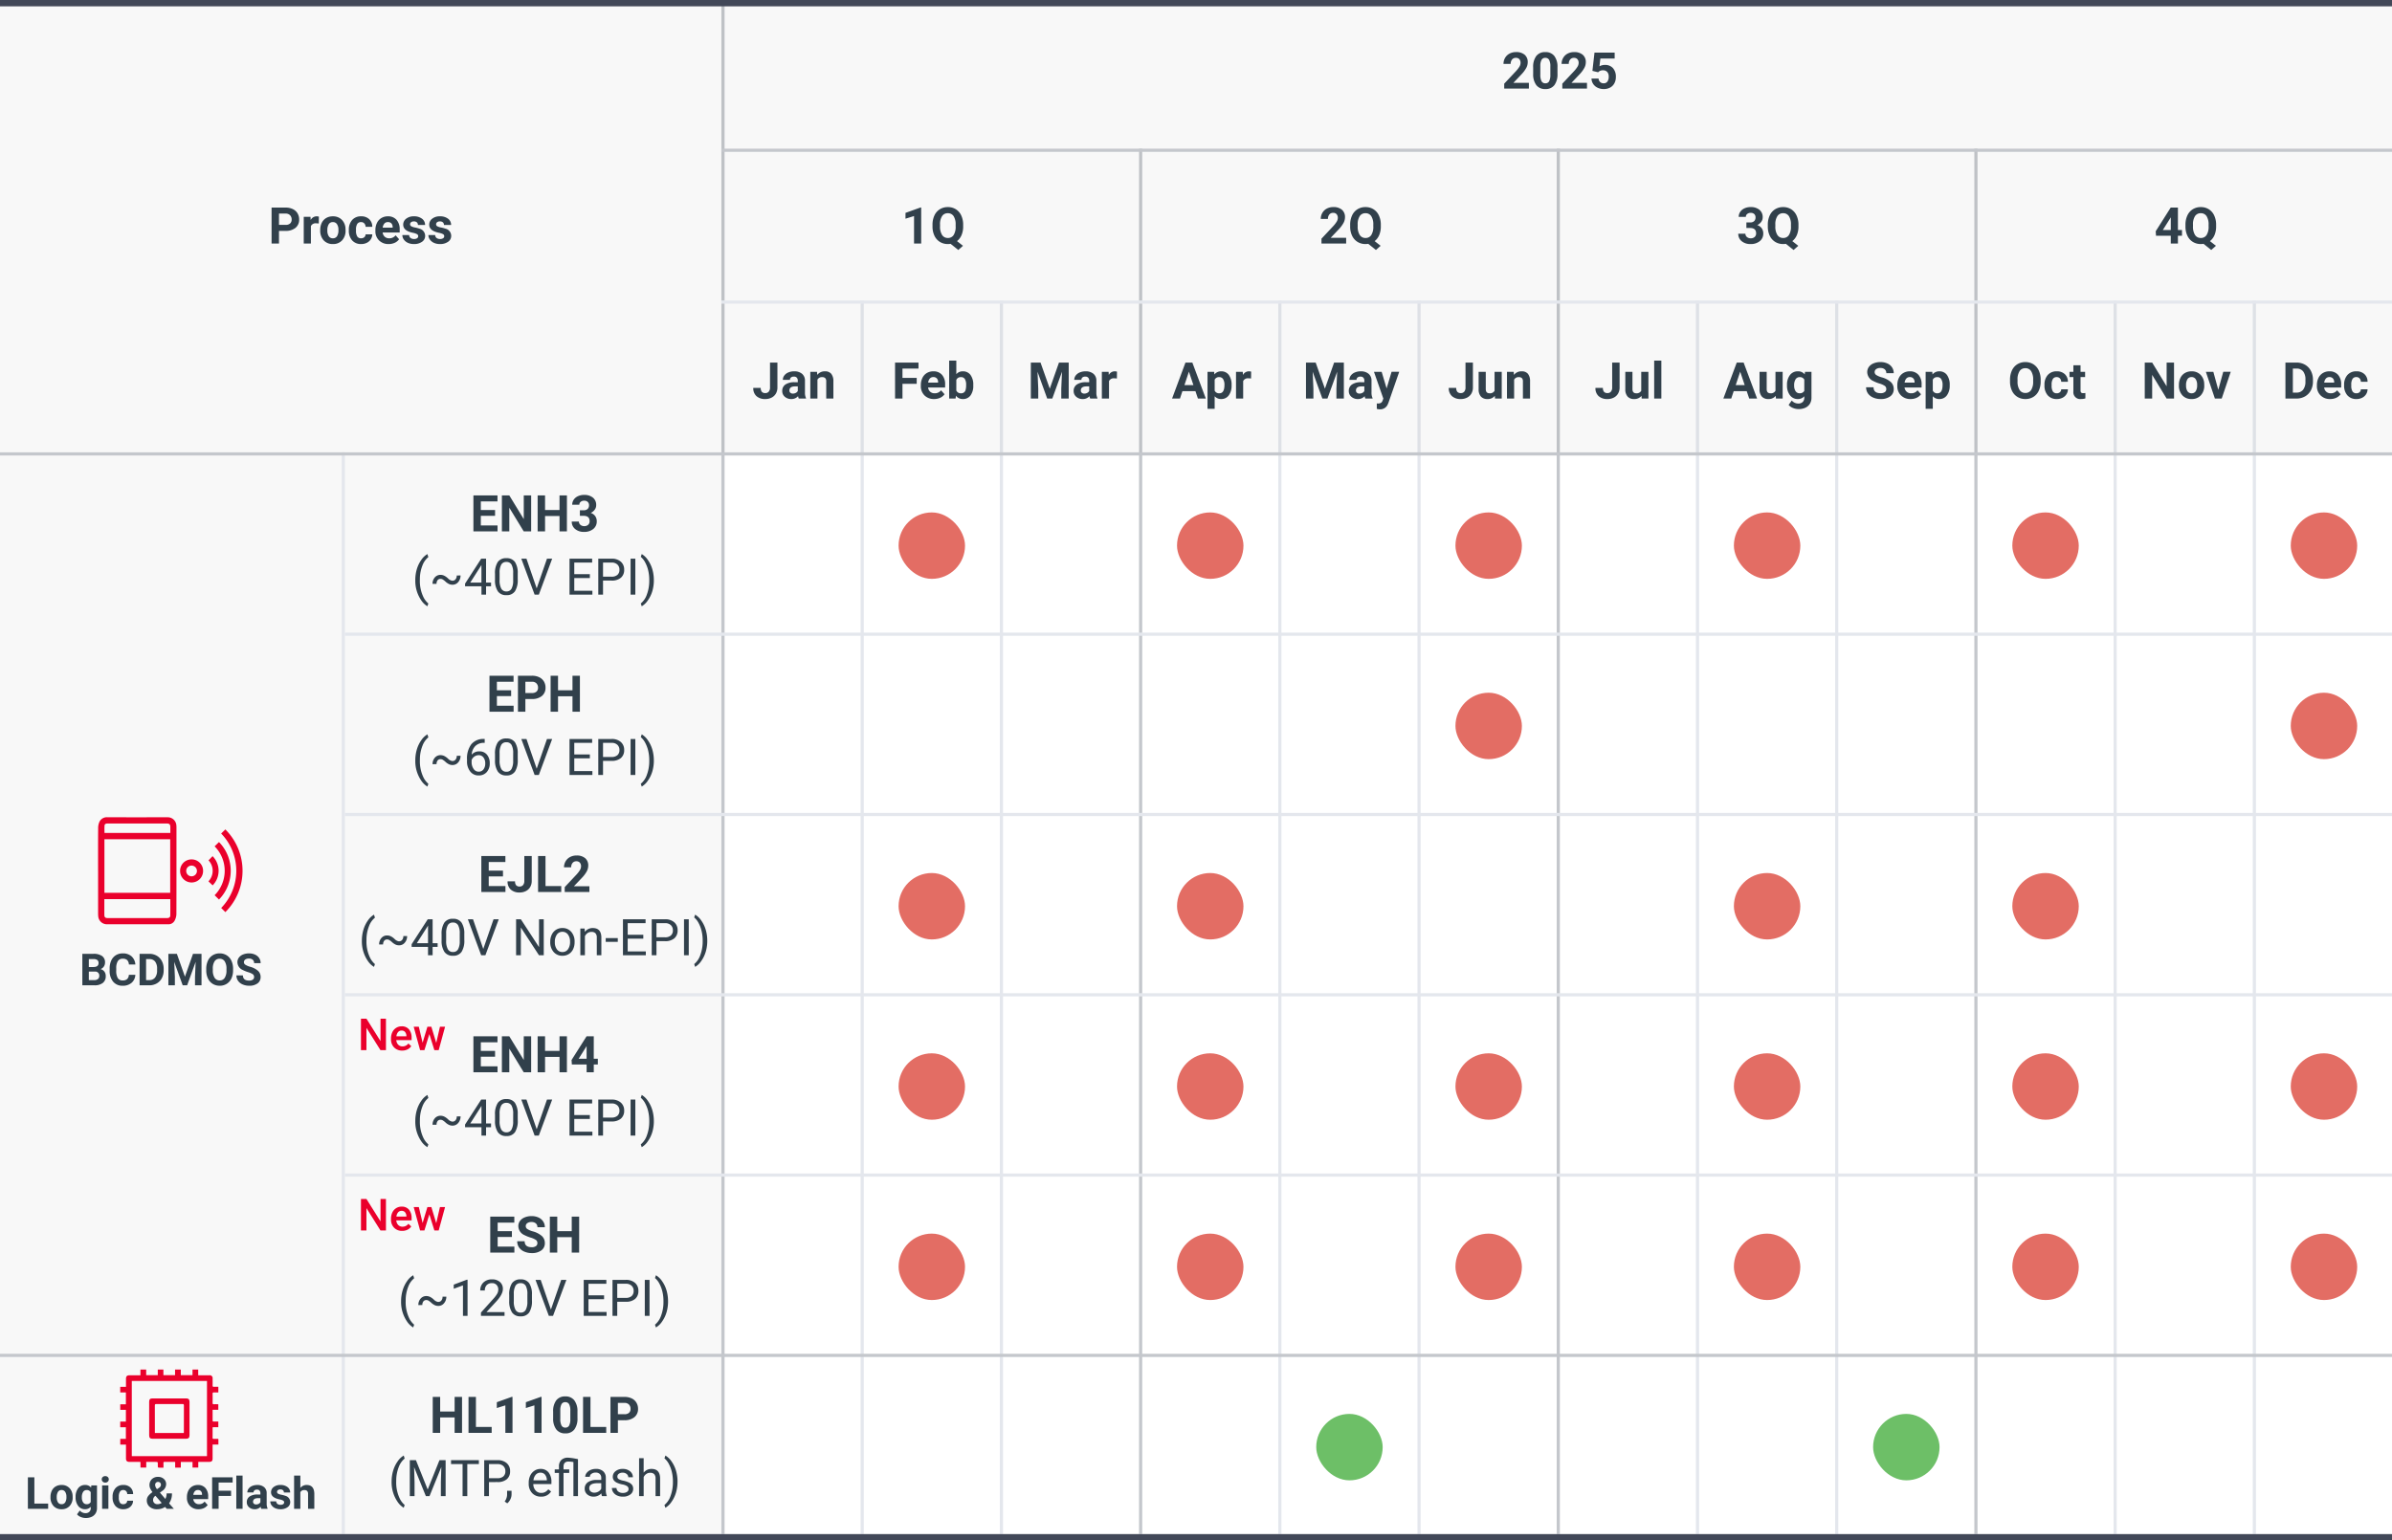 <svg xmlns="http://www.w3.org/2000/svg" xmlns:xlink="http://www.w3.org/1999/xlink" width="756" height="487" viewBox="0 0 756 487">
  <defs>
    <clipPath id="clip-shuttle-program-img1-mo">
      <rect width="756" height="487"/>
    </clipPath>
  </defs>
  <g id="shuttle-program-img1-mo" clip-path="url(#clip-shuttle-program-img1-mo)">
    <rect id="bg" width="229" height="343" transform="translate(0 144)" opacity="0.03"/>
    <rect id="line-ver" width="1" height="390" transform="translate(272 95)" fill="#e4e7ed"/>
    <rect id="line-ver-2" data-name="line-ver" width="1" height="342" transform="translate(108 143)" fill="#e4e7ed"/>
    <rect id="line-ver-3" data-name="line-ver" width="1" height="485" transform="translate(228)" fill="#c4c7cc"/>
    <rect id="line-ver-4" data-name="line-ver" width="1" height="390" transform="translate(316 95)" fill="#e4e7ed"/>
    <rect id="line-ver-5" data-name="line-ver" width="1" height="438" transform="translate(360 47)" fill="#c4c7cc"/>
    <rect id="line-ver-6" data-name="line-ver" width="1" height="390" transform="translate(404 95)" fill="#e4e7ed"/>
    <rect id="line-ver-7" data-name="line-ver" width="1" height="390" transform="translate(448 95)" fill="#e4e7ed"/>
    <rect id="line-ver-8" data-name="line-ver" width="1" height="438" transform="translate(492 47)" fill="#c4c7cc"/>
    <rect id="line-ver-9" data-name="line-ver" width="1" height="390" transform="translate(536 95)" fill="#e4e7ed"/>
    <rect id="line-ver-10" data-name="line-ver" width="1" height="390" transform="translate(580 95)" fill="#e4e7ed"/>
    <rect id="line-ver-11" data-name="line-ver" width="1" height="438" transform="translate(624 47)" fill="#c4c7cc"/>
    <rect id="line-ver-12" data-name="line-ver" width="1" height="390" transform="translate(668 95)" fill="#e4e7ed"/>
    <rect id="line-ver-13" data-name="line-ver" width="1" height="390" transform="translate(712 95)" fill="#e4e7ed"/>
    <rect id="bg-2" data-name="bg" width="756" height="48" opacity="0.03"/>
    <rect id="bg-3" data-name="bg" width="756" height="48" transform="translate(0 48)" opacity="0.03"/>
    <rect id="bg-4" data-name="bg" width="756" height="48" transform="translate(0 96)" opacity="0.03"/>
    <path id="패스_761" data-name="패스 761" d="M-25.824-4.008V0h-2.344V-11.375h4.438a5.134,5.134,0,0,1,2.254.469,3.454,3.454,0,0,1,1.5,1.332,3.714,3.714,0,0,1,.523,1.965A3.266,3.266,0,0,1-20.6-4.973a4.767,4.767,0,0,1-3.168.965Zm0-1.9h2.094a2.059,2.059,0,0,0,1.418-.437,1.591,1.591,0,0,0,.488-1.25,1.876,1.876,0,0,0-.492-1.352,1.839,1.839,0,0,0-1.359-.531h-2.148Zm12.578-.43a6.134,6.134,0,0,0-.812-.062,1.654,1.654,0,0,0-1.68.867V0H-18V-8.453h2.133l.063,1.008a2.092,2.092,0,0,1,1.883-1.164,2.366,2.366,0,0,1,.7.1Zm.453,2.031a5.013,5.013,0,0,1,.484-2.242A3.546,3.546,0,0,1-10.914-8.07,4.069,4.069,0,0,1-8.8-8.609,3.849,3.849,0,0,1-6.008-7.562,4.2,4.2,0,0,1-4.8-4.719l.016.578A4.418,4.418,0,0,1-5.871-1.02,3.775,3.775,0,0,1-8.785.156,3.793,3.793,0,0,1-11.7-1.016,4.5,4.5,0,0,1-12.793-4.2Zm2.258.16A3.16,3.16,0,0,0-10.082-2.3a1.5,1.5,0,0,0,1.3.638A1.5,1.5,0,0,0-7.5-2.294a3.457,3.457,0,0,0,.461-2.015A3.128,3.128,0,0,0-7.5-6.14a1.5,1.5,0,0,0-1.3-.649,1.474,1.474,0,0,0-1.281.646A3.516,3.516,0,0,0-10.535-4.144ZM.121-1.664a1.481,1.481,0,0,0,1.016-.344,1.2,1.2,0,0,0,.406-.914H3.66a2.9,2.9,0,0,1-.469,1.574A3.093,3.093,0,0,1,1.93-.238,3.949,3.949,0,0,1,.16.156,3.67,3.67,0,0,1-2.7-1,4.56,4.56,0,0,1-3.746-4.18v-.148A4.508,4.508,0,0,1-2.707-7.445,3.627,3.627,0,0,1,.145-8.609a3.555,3.555,0,0,1,2.543.9A3.2,3.2,0,0,1,3.66-5.3H1.543a1.551,1.551,0,0,0-.406-1.072A1.354,1.354,0,0,0,.105-6.789a1.36,1.36,0,0,0-1.191.575,3.333,3.333,0,0,0-.4,1.866v.235a3.375,3.375,0,0,0,.4,1.878A1.377,1.377,0,0,0,.121-1.664ZM8.84.156A4.15,4.15,0,0,1,5.813-.984,4.054,4.054,0,0,1,4.645-4.023v-.219A5.106,5.106,0,0,1,5.137-6.52,3.612,3.612,0,0,1,6.531-8.066,3.914,3.914,0,0,1,8.59-8.609a3.508,3.508,0,0,1,2.73,1.094,4.444,4.444,0,0,1,1,3.1v.922H6.934a2.1,2.1,0,0,0,.66,1.328,2,2,0,0,0,1.395.5,2.437,2.437,0,0,0,2.039-.945l1.109,1.242A3.389,3.389,0,0,1,10.762-.246,4.511,4.511,0,0,1,8.84.156ZM8.582-6.789a1.411,1.411,0,0,0-1.09.455,2.357,2.357,0,0,0-.535,1.3H10.1v-.181a1.681,1.681,0,0,0-.406-1.165A1.456,1.456,0,0,0,8.582-6.789Zm9.594,4.453a.727.727,0,0,0-.41-.652,4.659,4.659,0,0,0-1.316-.426q-3.016-.633-3.016-2.562a2.323,2.323,0,0,1,.934-1.879,3.766,3.766,0,0,1,2.441-.754,4.053,4.053,0,0,1,2.574.758,2.388,2.388,0,0,1,.965,1.969H18.09a1.092,1.092,0,0,0-.312-.8A1.322,1.322,0,0,0,16.8-7a1.351,1.351,0,0,0-.883.258.814.814,0,0,0-.312.656.7.7,0,0,0,.355.605,3.657,3.657,0,0,0,1.2.4,9.8,9.8,0,0,1,1.422.379A2.336,2.336,0,0,1,20.371-2.43a2.2,2.2,0,0,1-.992,1.871,4.28,4.28,0,0,1-2.562.715A4.47,4.47,0,0,1,14.93-.223a3.166,3.166,0,0,1-1.293-1.039,2.414,2.414,0,0,1-.469-1.426h2.141a1.179,1.179,0,0,0,.445.922,1.766,1.766,0,0,0,1.109.32,1.635,1.635,0,0,0,.98-.246A.766.766,0,0,0,18.176-2.336Zm8.227,0a.727.727,0,0,0-.41-.652,4.659,4.659,0,0,0-1.316-.426Q21.66-4.047,21.66-5.977a2.323,2.323,0,0,1,.934-1.879,3.766,3.766,0,0,1,2.441-.754,4.053,4.053,0,0,1,2.574.758,2.388,2.388,0,0,1,.965,1.969H26.316a1.092,1.092,0,0,0-.312-.8A1.322,1.322,0,0,0,25.027-7a1.351,1.351,0,0,0-.883.258.814.814,0,0,0-.312.656.7.7,0,0,0,.355.605,3.657,3.657,0,0,0,1.2.4,9.8,9.8,0,0,1,1.422.379A2.336,2.336,0,0,1,28.6-2.43a2.2,2.2,0,0,1-.992,1.871,4.28,4.28,0,0,1-2.562.715,4.47,4.47,0,0,1-1.887-.379,3.166,3.166,0,0,1-1.293-1.039,2.414,2.414,0,0,1-.469-1.426h2.141a1.179,1.179,0,0,0,.445.922,1.766,1.766,0,0,0,1.109.32,1.635,1.635,0,0,0,.98-.246A.766.766,0,0,0,26.4-2.336Z" transform="translate(114 77)" fill="#31404b"/>
    <rect id="line" width="528" height="1" transform="translate(228 47)" fill="#c4c7cc"/>
    <rect id="line-2" data-name="line" width="528" height="1" transform="translate(228 95)" fill="#e4e7ed"/>
    <rect id="line-3" data-name="line" width="756" height="1" transform="translate(0 143)" fill="#c4c7cc"/>
    <path id="패스_760" data-name="패스 760" d="M-9.789,0h-7.8V-1.547l3.68-3.922a9.078,9.078,0,0,0,1.121-1.445,2.322,2.322,0,0,0,.363-1.172A1.738,1.738,0,0,0-12.8-9.277,1.382,1.382,0,0,0-13.9-9.711a1.49,1.49,0,0,0-1.207.527A2.089,2.089,0,0,0-15.547-7.8h-2.266a3.729,3.729,0,0,1,.5-1.9,3.5,3.5,0,0,1,1.4-1.348,4.262,4.262,0,0,1,2.055-.488,4.036,4.036,0,0,1,2.73.844A2.985,2.985,0,0,1-10.156-8.3a3.825,3.825,0,0,1-.437,1.719,9.551,9.551,0,0,1-1.5,2.039L-14.68-1.82h4.891ZM-.75-4.7a5.762,5.762,0,0,1-.977,3.609A3.409,3.409,0,0,1-4.586.156,3.433,3.433,0,0,1-7.43-1.07,5.594,5.594,0,0,1-8.437-4.586V-6.68A5.687,5.687,0,0,1-7.449-10.3,3.434,3.434,0,0,1-4.6-11.531a3.437,3.437,0,0,1,2.844,1.223A5.576,5.576,0,0,1-.75-6.8Zm-2.258-2.3a4.165,4.165,0,0,0-.387-2.061A1.307,1.307,0,0,0-4.6-9.711,1.284,1.284,0,0,0-5.777-9.1a3.9,3.9,0,0,0-.4,1.92v2.768A4.372,4.372,0,0,0-5.8-2.341a1.29,1.29,0,0,0,1.215.676,1.268,1.268,0,0,0,1.2-.649A4.268,4.268,0,0,0-3.008-4.3ZM8.57,0H.773V-1.547l3.68-3.922A9.078,9.078,0,0,0,5.574-6.914a2.322,2.322,0,0,0,.363-1.172,1.738,1.738,0,0,0-.383-1.191,1.382,1.382,0,0,0-1.094-.434,1.49,1.49,0,0,0-1.207.527A2.089,2.089,0,0,0,2.813-7.8H.547a3.729,3.729,0,0,1,.5-1.9,3.5,3.5,0,0,1,1.4-1.348A4.262,4.262,0,0,1,4.5-11.531a4.036,4.036,0,0,1,2.73.844A2.985,2.985,0,0,1,8.2-8.3a3.825,3.825,0,0,1-.437,1.719,9.551,9.551,0,0,1-1.5,2.039L3.68-1.82H8.57Zm1.719-5.594.656-5.781H17.32v1.883H12.8l-.281,2.445a3.58,3.58,0,0,1,1.711-.43,3.279,3.279,0,0,1,2.547,1.008,4.026,4.026,0,0,1,.922,2.82,4.124,4.124,0,0,1-.465,1.973A3.281,3.281,0,0,1,15.9-.324a4.158,4.158,0,0,1-2.047.48,4.416,4.416,0,0,1-1.914-.418,3.4,3.4,0,0,1-1.395-1.176A3.2,3.2,0,0,1,10-3.164h2.234a1.669,1.669,0,0,0,.5,1.105,1.573,1.573,0,0,0,1.113.395,1.388,1.388,0,0,0,1.18-.551,2.551,2.551,0,0,0,.414-1.559,2.11,2.11,0,0,0-.477-1.484,1.749,1.749,0,0,0-1.352-.516,1.954,1.954,0,0,0-1.3.422l-.219.2Z" transform="translate(493 28)" fill="#31404b"/>
    <path id="패스_762" data-name="패스 762" d="M-3.855,0H-6.113V-8.7l-2.7.836V-9.7L-4.1-11.391h.242ZM9.41-5.43a6.853,6.853,0,0,1-.516,2.77A4.754,4.754,0,0,1,7.465-.773L9.355.711,7.863,2.031,5.441.086a5.126,5.126,0,0,1-.859.07,4.732,4.732,0,0,1-2.523-.68A4.515,4.515,0,0,1,.34-2.465a6.67,6.67,0,0,1-.617-2.9V-5.93A6.831,6.831,0,0,1,.328-8.887a4.508,4.508,0,0,1,1.711-1.961,4.706,4.706,0,0,1,2.527-.684,4.706,4.706,0,0,1,2.527.684A4.508,4.508,0,0,1,8.8-8.887,6.811,6.811,0,0,1,9.41-5.937ZM7.035-5.945a4.787,4.787,0,0,0-.641-2.719,2.088,2.088,0,0,0-1.828-.93,2.088,2.088,0,0,0-1.82.918A4.732,4.732,0,0,0,2.1-5.984v.555a4.847,4.847,0,0,0,.641,2.7,2.082,2.082,0,0,0,1.844.961,2.064,2.064,0,0,0,1.813-.926,4.819,4.819,0,0,0,.641-2.7Z" transform="translate(295 77)" fill="#31404b"/>
    <path id="패스_763" data-name="패스 763" d="M-1.543,0h-7.8V-1.547l3.68-3.922A9.078,9.078,0,0,0-4.539-6.914a2.322,2.322,0,0,0,.363-1.172,1.738,1.738,0,0,0-.383-1.191,1.382,1.382,0,0,0-1.094-.434,1.49,1.49,0,0,0-1.207.527A2.089,2.089,0,0,0-7.3-7.8H-9.566a3.729,3.729,0,0,1,.5-1.9,3.5,3.5,0,0,1,1.4-1.348,4.262,4.262,0,0,1,2.055-.488,4.036,4.036,0,0,1,2.73.844A2.985,2.985,0,0,1-1.91-8.3a3.825,3.825,0,0,1-.437,1.719,9.551,9.551,0,0,1-1.5,2.039L-6.434-1.82h4.891ZM9.41-5.43a6.853,6.853,0,0,1-.516,2.77A4.754,4.754,0,0,1,7.465-.773L9.355.711,7.863,2.031,5.441.086a5.126,5.126,0,0,1-.859.07,4.732,4.732,0,0,1-2.523-.68A4.515,4.515,0,0,1,.34-2.465a6.67,6.67,0,0,1-.617-2.9V-5.93A6.831,6.831,0,0,1,.328-8.887a4.508,4.508,0,0,1,1.711-1.961,4.706,4.706,0,0,1,2.527-.684,4.706,4.706,0,0,1,2.527.684A4.508,4.508,0,0,1,8.8-8.887,6.811,6.811,0,0,1,9.41-5.937ZM7.035-5.945a4.787,4.787,0,0,0-.641-2.719,2.088,2.088,0,0,0-1.828-.93,2.088,2.088,0,0,0-1.82.918A4.732,4.732,0,0,0,2.1-5.984v.555a4.847,4.847,0,0,0,.641,2.7,2.082,2.082,0,0,0,1.844.961,2.064,2.064,0,0,0,1.813-.926,4.819,4.819,0,0,0,.641-2.7Z" transform="translate(427 77)" fill="#31404b"/>
    <path id="패스_764" data-name="패스 764" d="M-7.043-6.687h1.2a1.7,1.7,0,0,0,1.273-.43,1.574,1.574,0,0,0,.414-1.141,1.392,1.392,0,0,0-.41-1.07,1.59,1.59,0,0,0-1.129-.383,1.666,1.666,0,0,0-1.086.355,1.137,1.137,0,0,0-.437.926H-9.473a2.777,2.777,0,0,1,.48-1.6,3.2,3.2,0,0,1,1.344-1.105,4.485,4.485,0,0,1,1.9-.4,4.253,4.253,0,0,1,2.828.863A2.945,2.945,0,0,1-1.895-8.289a2.394,2.394,0,0,1-.477,1.438,3.1,3.1,0,0,1-1.25,1.008A2.826,2.826,0,0,1-2.187-4.812a2.8,2.8,0,0,1,.473,1.625A2.994,2.994,0,0,1-2.82-.758,4.445,4.445,0,0,1-5.746.156a4.214,4.214,0,0,1-2.785-.9A2.934,2.934,0,0,1-9.613-3.117h2.258a1.308,1.308,0,0,0,.48,1.047,1.771,1.771,0,0,0,1.184.406A1.779,1.779,0,0,0-4.43-2.09a1.47,1.47,0,0,0,.457-1.129q0-1.7-1.875-1.7h-1.2ZM9.41-5.43a6.853,6.853,0,0,1-.516,2.77A4.754,4.754,0,0,1,7.465-.773L9.355.711,7.863,2.031,5.441.086a5.126,5.126,0,0,1-.859.07,4.732,4.732,0,0,1-2.523-.68A4.515,4.515,0,0,1,.34-2.465a6.67,6.67,0,0,1-.617-2.9V-5.93A6.831,6.831,0,0,1,.328-8.887a4.508,4.508,0,0,1,1.711-1.961,4.706,4.706,0,0,1,2.527-.684,4.706,4.706,0,0,1,2.527.684A4.508,4.508,0,0,1,8.8-8.887,6.811,6.811,0,0,1,9.41-5.937ZM7.035-5.945a4.787,4.787,0,0,0-.641-2.719,2.088,2.088,0,0,0-1.828-.93,2.088,2.088,0,0,0-1.82.918A4.732,4.732,0,0,0,2.1-5.984v.555a4.847,4.847,0,0,0,.641,2.7,2.082,2.082,0,0,0,1.844.961,2.064,2.064,0,0,0,1.813-.926,4.819,4.819,0,0,0,.641-2.7Z" transform="translate(559 77)" fill="#31404b"/>
    <path id="패스_765" data-name="패스 765" d="M-2.66-4.281h1.289v1.82H-2.66V0H-4.918V-2.461H-9.582l-.1-1.422,4.742-7.492H-2.66Zm-4.773,0h2.516V-8.3l-.148.258ZM9.41-5.43a6.853,6.853,0,0,1-.516,2.77A4.754,4.754,0,0,1,7.465-.773L9.355.711,7.863,2.031,5.441.086a5.126,5.126,0,0,1-.859.07,4.732,4.732,0,0,1-2.523-.68A4.515,4.515,0,0,1,.34-2.465a6.67,6.67,0,0,1-.617-2.9V-5.93A6.831,6.831,0,0,1,.328-8.887a4.508,4.508,0,0,1,1.711-1.961,4.706,4.706,0,0,1,2.527-.684,4.706,4.706,0,0,1,2.527.684A4.508,4.508,0,0,1,8.8-8.887,6.811,6.811,0,0,1,9.41-5.937ZM7.035-5.945a4.787,4.787,0,0,0-.641-2.719,2.088,2.088,0,0,0-1.828-.93,2.088,2.088,0,0,0-1.82.918A4.732,4.732,0,0,0,2.1-5.984v.555a4.847,4.847,0,0,0,.641,2.7,2.082,2.082,0,0,0,1.844.961,2.064,2.064,0,0,0,1.813-.926,4.819,4.819,0,0,0,.641-2.7Z" transform="translate(691 77)" fill="#31404b"/>
    <path id="패스_776" data-name="패스 776" d="M-7.637-11.375h2.344V-3.5a3.766,3.766,0,0,1-.48,1.918A3.261,3.261,0,0,1-7.129-.3,4.235,4.235,0,0,1-9.105.156a4.025,4.025,0,0,1-2.812-.918,3.335,3.335,0,0,1-1.008-2.6h2.359a1.829,1.829,0,0,0,.352,1.234,1.407,1.407,0,0,0,1.109.4,1.343,1.343,0,0,0,1.07-.461,1.948,1.948,0,0,0,.4-1.312ZM1.465,0a2.507,2.507,0,0,1-.227-.758A2.732,2.732,0,0,1-.895.156,3,3,0,0,1-2.953-.562,2.312,2.312,0,0,1-3.77-2.375a2.389,2.389,0,0,1,1-2.062A4.915,4.915,0,0,1,.105-5.164H1.145v-.484a1.393,1.393,0,0,0-.3-.937,1.183,1.183,0,0,0-.949-.352A1.345,1.345,0,0,0-1-6.664a.929.929,0,0,0-.324.75H-3.582a2.268,2.268,0,0,1,.453-1.359,3,3,0,0,1,1.281-.98A4.669,4.669,0,0,1,.012-8.609a3.689,3.689,0,0,1,2.48.785A2.747,2.747,0,0,1,3.41-5.617v3.664a4.041,4.041,0,0,0,.336,1.82V0ZM-.4-1.57A1.945,1.945,0,0,0,.52-1.793a1.462,1.462,0,0,0,.625-.6V-3.844H.3q-1.7,0-1.8,1.172l-.008.133a.9.9,0,0,0,.3.7A1.153,1.153,0,0,0-.4-1.57ZM7.223-8.453l.07.977a2.951,2.951,0,0,1,2.43-1.133,2.453,2.453,0,0,1,2,.789,3.682,3.682,0,0,1,.672,2.359V0H10.137V-5.406a1.465,1.465,0,0,0-.312-1.043,1.4,1.4,0,0,0-1.039-.324,1.553,1.553,0,0,0-1.43.813V0H5.1V-8.453Z" transform="translate(251 126)" fill="#31404b"/>
    <path id="패스_775" data-name="패스 775" d="M-5.27-4.648h-4.5V0h-2.344V-11.375h7.406v1.9H-9.77v2.938h4.5ZM.23.156A4.15,4.15,0,0,1-2.8-.984,4.054,4.054,0,0,1-3.965-4.023v-.219A5.106,5.106,0,0,1-3.473-6.52,3.612,3.612,0,0,1-2.078-8.066,3.914,3.914,0,0,1-.02-8.609a3.508,3.508,0,0,1,2.73,1.094,4.444,4.444,0,0,1,1,3.1v.922H-1.676a2.1,2.1,0,0,0,.66,1.328,2,2,0,0,0,1.395.5,2.437,2.437,0,0,0,2.039-.945L3.527-1.367A3.389,3.389,0,0,1,2.152-.246,4.511,4.511,0,0,1,.23.156ZM-.027-6.789a1.411,1.411,0,0,0-1.09.455,2.357,2.357,0,0,0-.535,1.3H1.488v-.181a1.681,1.681,0,0,0-.406-1.165A1.456,1.456,0,0,0-.027-6.789ZM12.605-4.148A5.119,5.119,0,0,1,11.738-.98,2.872,2.872,0,0,1,9.316.156,2.639,2.639,0,0,1,7.121-.9l-.1.9H4.988V-12H7.246v4.3A2.571,2.571,0,0,1,9.3-8.609a2.9,2.9,0,0,1,2.426,1.137,5.126,5.126,0,0,1,.879,3.2Zm-2.258-.164a3.363,3.363,0,0,0-.406-1.871,1.374,1.374,0,0,0-1.211-.59,1.489,1.489,0,0,0-1.484.883v3.336a1.509,1.509,0,0,0,1.5.891,1.394,1.394,0,0,0,1.438-1.078A5.562,5.562,0,0,0,10.348-4.312Z" transform="translate(295 126)" fill="#31404b"/>
    <path id="패스_774" data-name="패스 774" d="M-10.137-11.375l2.922,8.25,2.906-8.25H-1.23V0H-3.582V-3.109l.234-5.367L-6.418,0H-8.027L-11.09-8.469l.234,5.359V0H-13.2V-11.375ZM5.566,0A2.507,2.507,0,0,1,5.34-.758,2.732,2.732,0,0,1,3.207.156,3,3,0,0,1,1.148-.562,2.312,2.312,0,0,1,.332-2.375a2.389,2.389,0,0,1,1-2.062,4.915,4.915,0,0,1,2.879-.727H5.246v-.484a1.393,1.393,0,0,0-.3-.937A1.183,1.183,0,0,0,4-6.937a1.345,1.345,0,0,0-.895.273.929.929,0,0,0-.324.75H.52A2.268,2.268,0,0,1,.973-7.273a3,3,0,0,1,1.281-.98,4.669,4.669,0,0,1,1.859-.355,3.689,3.689,0,0,1,2.48.785,2.747,2.747,0,0,1,.918,2.207v3.664a4.041,4.041,0,0,0,.336,1.82V0ZM3.7-1.57a1.945,1.945,0,0,0,.922-.223,1.462,1.462,0,0,0,.625-.6V-3.844H4.4q-1.7,0-1.8,1.172l-.008.133a.9.9,0,0,0,.3.7A1.153,1.153,0,0,0,3.7-1.57ZM14-6.336a6.134,6.134,0,0,0-.812-.062,1.654,1.654,0,0,0-1.68.867V0H9.246V-8.453h2.133l.063,1.008a2.092,2.092,0,0,1,1.883-1.164,2.366,2.366,0,0,1,.7.1Z" transform="translate(339 126)" fill="#31404b"/>
    <path id="패스_773" data-name="패스 773" d="M-5.18-2.344H-9.289L-10.07,0h-2.492l4.234-11.375h2.172L-1.9,0H-4.391Zm-3.477-1.9h2.844L-7.242-8.5ZM6.25-4.148A5.07,5.07,0,0,1,5.363-1.02,2.843,2.843,0,0,1,2.969.156,2.633,2.633,0,0,1,.9-.734V3.25H-1.359v-11.7H.734l.078.828a2.654,2.654,0,0,1,2.141-.984,2.862,2.862,0,0,1,2.43,1.156A5.207,5.207,0,0,1,6.25-4.266ZM3.992-4.312a3.327,3.327,0,0,0-.418-1.82,1.361,1.361,0,0,0-1.215-.641A1.478,1.478,0,0,0,.9-5.961V-2.5a1.5,1.5,0,0,0,1.477.836Q3.992-1.664,3.992-4.312ZM12.4-6.336a6.134,6.134,0,0,0-.812-.062,1.654,1.654,0,0,0-1.68.867V0H7.648V-8.453H9.781l.063,1.008a2.092,2.092,0,0,1,1.883-1.164,2.366,2.366,0,0,1,.7.1Z" transform="translate(383 126)" fill="#31404b"/>
    <path id="패스_772" data-name="패스 772" d="M-11.176-11.375l2.922,8.25,2.906-8.25H-2.27V0H-4.621V-3.109l.234-5.367L-7.457,0H-9.066l-3.062-8.469.234,5.359V0h-2.344V-11.375ZM4.527,0A2.507,2.507,0,0,1,4.3-.758,2.732,2.732,0,0,1,2.168.156,3,3,0,0,1,.109-.562,2.312,2.312,0,0,1-.707-2.375a2.389,2.389,0,0,1,1-2.062,4.915,4.915,0,0,1,2.879-.727H4.207v-.484a1.393,1.393,0,0,0-.3-.937,1.183,1.183,0,0,0-.949-.352,1.345,1.345,0,0,0-.895.273.929.929,0,0,0-.324.75H-.52A2.268,2.268,0,0,1-.066-7.273a3,3,0,0,1,1.281-.98,4.669,4.669,0,0,1,1.859-.355,3.689,3.689,0,0,1,2.48.785,2.747,2.747,0,0,1,.918,2.207v3.664a4.041,4.041,0,0,0,.336,1.82V0ZM2.66-1.57a1.945,1.945,0,0,0,.922-.223,1.462,1.462,0,0,0,.625-.6V-3.844H3.363q-1.7,0-1.8,1.172l-.008.133a.9.9,0,0,0,.3.7A1.153,1.153,0,0,0,2.66-1.57ZM11.246-3.2l1.563-5.258H15.23l-3.4,9.766-.187.445a2.577,2.577,0,0,1-2.5,1.656,3.552,3.552,0,0,1-1-.148V1.555l.344.008a1.857,1.857,0,0,0,.957-.2,1.283,1.283,0,0,0,.5-.648l.266-.7L7.246-8.453h2.43Z" transform="translate(427 126)" fill="#31404b"/>
    <path id="패스_771" data-name="패스 771" d="M-7.824-11.375H-5.48V-3.5a3.766,3.766,0,0,1-.48,1.918A3.261,3.261,0,0,1-7.316-.3,4.235,4.235,0,0,1-9.293.156a4.025,4.025,0,0,1-2.812-.918,3.335,3.335,0,0,1-1.008-2.6h2.359A1.829,1.829,0,0,0-10.4-2.125a1.407,1.407,0,0,0,1.109.4,1.343,1.343,0,0,0,1.07-.461,1.948,1.948,0,0,0,.4-1.312ZM1.441-.859A2.831,2.831,0,0,1-.871.156,2.67,2.67,0,0,1-2.945-.625a3.335,3.335,0,0,1-.73-2.289V-8.453h2.258v5.467q0,1.322,1.2,1.322a1.63,1.63,0,0,0,1.578-.8V-8.453H3.629V0H1.5ZM7.41-8.453l.07.977A2.951,2.951,0,0,1,9.91-8.609a2.453,2.453,0,0,1,2,.789,3.682,3.682,0,0,1,.672,2.359V0H10.324V-5.406a1.465,1.465,0,0,0-.312-1.043,1.4,1.4,0,0,0-1.039-.324,1.553,1.553,0,0,0-1.43.813V0H5.285V-8.453Z" transform="translate(471 126)" fill="#31404b"/>
    <path id="패스_770" data-name="패스 770" d="M-5.465-11.375h2.344V-3.5A3.766,3.766,0,0,1-3.6-1.582,3.261,3.261,0,0,1-4.957-.3,4.235,4.235,0,0,1-6.934.156,4.025,4.025,0,0,1-9.746-.762a3.335,3.335,0,0,1-1.008-2.6h2.359a1.829,1.829,0,0,0,.352,1.234,1.407,1.407,0,0,0,1.109.4,1.343,1.343,0,0,0,1.07-.461,1.948,1.948,0,0,0,.4-1.312ZM3.8-.859A2.831,2.831,0,0,1,1.488.156,2.67,2.67,0,0,1-.586-.625a3.335,3.335,0,0,1-.73-2.289V-8.453H.941v5.467q0,1.322,1.2,1.322a1.63,1.63,0,0,0,1.578-.8V-8.453H5.988V0H3.863ZM10.074,0H7.809V-12h2.266Z" transform="translate(515 126)" fill="#31404b"/>
    <path id="패스_769" data-name="패스 769" d="M-6.945-2.344h-4.109L-11.836,0h-2.492l4.234-11.375h2.172L-3.664,0H-6.156Zm-3.477-1.9h2.844L-9.008-8.5ZM2.227-.859A2.831,2.831,0,0,1-.086.156,2.67,2.67,0,0,1-2.16-.625a3.335,3.335,0,0,1-.73-2.289V-8.453H-.633v5.467q0,1.322,1.2,1.322a1.63,1.63,0,0,0,1.578-.8V-8.453H4.414V0H2.289Zm3.563-3.43a4.954,4.954,0,0,1,.926-3.133,3,3,0,0,1,2.5-1.187,2.631,2.631,0,0,1,2.164.953l.094-.8h2.047V-.281a3.613,3.613,0,0,1-.5,1.93A3.236,3.236,0,0,1,11.594,2.9a4.985,4.985,0,0,1-2.141.43,4.635,4.635,0,0,1-1.812-.371A3.217,3.217,0,0,1,6.3,2L7.3.625a2.645,2.645,0,0,0,2.047.945,1.936,1.936,0,0,0,1.4-.48,1.8,1.8,0,0,0,.5-1.363V-.727A2.612,2.612,0,0,1,9.2.156,2.992,2.992,0,0,1,6.73-1.035,4.953,4.953,0,0,1,5.789-4.2Zm2.258.168a3.085,3.085,0,0,0,.461,1.8,1.466,1.466,0,0,0,1.266.653,1.568,1.568,0,0,0,1.477-.775V-6a1.564,1.564,0,0,0-1.461-.775,1.476,1.476,0,0,0-1.277.665A3.477,3.477,0,0,0,8.047-4.121Z" transform="translate(559 126)" fill="#31404b"/>
    <path id="패스_768" data-name="패스 768" d="M-6.832-2.984A1.2,1.2,0,0,0-7.3-4a6.148,6.148,0,0,0-1.687-.75,11.963,11.963,0,0,1-1.93-.777,3.153,3.153,0,0,1-1.937-2.82A2.747,2.747,0,0,1-12.336-10a3.389,3.389,0,0,1,1.492-1.129,5.616,5.616,0,0,1,2.184-.406,5.112,5.112,0,0,1,2.172.441,3.458,3.458,0,0,1,1.48,1.246A3.261,3.261,0,0,1-4.48-8.016H-6.824A1.534,1.534,0,0,0-7.316-9.23,2.023,2.023,0,0,0-8.7-9.664a2.162,2.162,0,0,0-1.336.363,1.146,1.146,0,0,0-.477.957,1.1,1.1,0,0,0,.559.93,6.311,6.311,0,0,0,1.645.7A7.106,7.106,0,0,1-5.395-5.219,2.972,2.972,0,0,1-4.48-3,2.737,2.737,0,0,1-5.6-.684a4.891,4.891,0,0,1-3.008.84A5.808,5.808,0,0,1-11-.324a3.783,3.783,0,0,1-1.645-1.316,3.371,3.371,0,0,1-.566-1.937h2.352q0,1.883,2.25,1.883a2.189,2.189,0,0,0,1.3-.34A1.106,1.106,0,0,0-6.832-2.984ZM.848.156A4.15,4.15,0,0,1-2.18-.984,4.054,4.054,0,0,1-3.348-4.023v-.219A5.106,5.106,0,0,1-2.855-6.52,3.612,3.612,0,0,1-1.461-8.066,3.914,3.914,0,0,1,.6-8.609a3.508,3.508,0,0,1,2.73,1.094,4.444,4.444,0,0,1,1,3.1v.922H-1.059A2.1,2.1,0,0,0-.4-2.164,2,2,0,0,0,1-1.664a2.437,2.437,0,0,0,2.039-.945L4.145-1.367A3.389,3.389,0,0,1,2.77-.246,4.511,4.511,0,0,1,.848.156ZM.59-6.789A1.411,1.411,0,0,0-.5-6.334a2.357,2.357,0,0,0-.535,1.3H2.105v-.181A1.681,1.681,0,0,0,1.7-6.377,1.456,1.456,0,0,0,.59-6.789ZM13.215-4.148a5.07,5.07,0,0,1-.887,3.129A2.843,2.843,0,0,1,9.934.156a2.633,2.633,0,0,1-2.07-.891V3.25H5.605v-11.7H7.7l.078.828a2.654,2.654,0,0,1,2.141-.984,2.862,2.862,0,0,1,2.43,1.156,5.207,5.207,0,0,1,.867,3.188Zm-2.258-.164a3.327,3.327,0,0,0-.418-1.82,1.361,1.361,0,0,0-1.215-.641,1.478,1.478,0,0,0-1.461.813V-2.5a1.5,1.5,0,0,0,1.477.836Q10.957-1.664,10.957-4.312Z" transform="translate(603 126)" fill="#31404b"/>
    <path id="패스_767" data-name="패스 767" d="M-2.039-5.43a6.867,6.867,0,0,1-.594,2.945,4.472,4.472,0,0,1-1.7,1.953A4.7,4.7,0,0,1-6.867.156a4.732,4.732,0,0,1-2.523-.68,4.515,4.515,0,0,1-1.719-1.941,6.67,6.67,0,0,1-.617-2.9V-5.93a6.831,6.831,0,0,1,.605-2.957A4.508,4.508,0,0,1-9.41-10.848a4.706,4.706,0,0,1,2.527-.684,4.706,4.706,0,0,1,2.527.684A4.508,4.508,0,0,1-2.645-8.887a6.811,6.811,0,0,1,.605,2.949Zm-2.375-.516a4.787,4.787,0,0,0-.641-2.719,2.088,2.088,0,0,0-1.828-.93,2.088,2.088,0,0,0-1.82.918,4.732,4.732,0,0,0-.648,2.691v.555a4.847,4.847,0,0,0,.641,2.7,2.082,2.082,0,0,0,1.844.961,2.064,2.064,0,0,0,1.813-.926,4.819,4.819,0,0,0,.641-2.7ZM3.031-1.664a1.481,1.481,0,0,0,1.016-.344,1.2,1.2,0,0,0,.406-.914H6.57A2.9,2.9,0,0,1,6.1-1.348,3.093,3.093,0,0,1,4.84-.238,3.949,3.949,0,0,1,3.07.156,3.67,3.67,0,0,1,.211-1,4.56,4.56,0,0,1-.836-4.18v-.148A4.508,4.508,0,0,1,.2-7.445,3.627,3.627,0,0,1,3.055-8.609a3.555,3.555,0,0,1,2.543.9A3.2,3.2,0,0,1,6.57-5.3H4.453a1.551,1.551,0,0,0-.406-1.072,1.354,1.354,0,0,0-1.031-.412,1.36,1.36,0,0,0-1.191.575,3.333,3.333,0,0,0-.4,1.866v.235a3.375,3.375,0,0,0,.4,1.878A1.377,1.377,0,0,0,3.031-1.664Zm7.531-8.867v2.078h1.445V-6.8H10.563v4.219a1.007,1.007,0,0,0,.18.672.9.9,0,0,0,.688.2,3.6,3.6,0,0,0,.664-.055V-.047a4.648,4.648,0,0,1-1.367.2A2.156,2.156,0,0,1,8.3-2.242V-6.8H7.07V-8.453H8.3v-2.078Z" transform="translate(647 126)" fill="#31404b"/>
    <path id="패스_766" data-name="패스 766" d="M-3.891,0H-6.234L-10.8-7.484V0h-2.344V-11.375H-10.8l4.57,7.5v-7.5h2.336Zm1.547-4.3a5.013,5.013,0,0,1,.484-2.242A3.546,3.546,0,0,1-.465-8.07a4.069,4.069,0,0,1,2.113-.539A3.849,3.849,0,0,1,4.441-7.562,4.2,4.2,0,0,1,5.648-4.719l.016.578A4.418,4.418,0,0,1,4.578-1.02,3.775,3.775,0,0,1,1.664.156,3.793,3.793,0,0,1-1.254-1.016,4.5,4.5,0,0,1-2.344-4.2Zm2.258.16A3.16,3.16,0,0,0,.367-2.3a1.5,1.5,0,0,0,1.3.638,1.5,1.5,0,0,0,1.281-.63,3.457,3.457,0,0,0,.461-2.015A3.128,3.128,0,0,0,2.945-6.14a1.5,1.5,0,0,0-1.3-.649,1.474,1.474,0,0,0-1.281.646A3.516,3.516,0,0,0-.086-4.144ZM10.1-2.758l1.57-5.7h2.359L11.18,0H9.023L6.172-8.453H8.531Z" transform="translate(691 126)" fill="#31404b"/>
    <path id="패스_759" data-name="패스 759" d="M-12.68,0V-11.375h3.5A5.315,5.315,0,0,1-6.5-10.7,4.712,4.712,0,0,1-4.648-8.777a5.928,5.928,0,0,1,.664,2.832v.523A5.945,5.945,0,0,1-4.637-2.6,4.672,4.672,0,0,1-6.477-.687,5.355,5.355,0,0,1-9.156,0Zm2.344-9.477v7.594H-9.2a2.545,2.545,0,0,0,2.1-.9,4.06,4.06,0,0,0,.742-2.57v-.6a4.124,4.124,0,0,0-.719-2.629,2.537,2.537,0,0,0-2.1-.895ZM1.461.156A4.15,4.15,0,0,1-1.566-.984,4.054,4.054,0,0,1-2.734-4.023v-.219A5.106,5.106,0,0,1-2.242-6.52,3.612,3.612,0,0,1-.848-8.066a3.914,3.914,0,0,1,2.059-.543,3.508,3.508,0,0,1,2.73,1.094,4.444,4.444,0,0,1,1,3.1v.922H-.445a2.1,2.1,0,0,0,.66,1.328,2,2,0,0,0,1.395.5,2.437,2.437,0,0,0,2.039-.945L4.758-1.367A3.389,3.389,0,0,1,3.383-.246,4.511,4.511,0,0,1,1.461.156ZM1.2-6.789a1.411,1.411,0,0,0-1.09.455,2.357,2.357,0,0,0-.535,1.3H2.719v-.181a1.681,1.681,0,0,0-.406-1.165A1.456,1.456,0,0,0,1.2-6.789ZM9.734-1.664a1.481,1.481,0,0,0,1.016-.344,1.2,1.2,0,0,0,.406-.914h2.117A2.9,2.9,0,0,1,12.8-1.348,3.093,3.093,0,0,1,11.543-.238a3.949,3.949,0,0,1-1.77.395A3.67,3.67,0,0,1,6.914-1,4.56,4.56,0,0,1,5.867-4.18v-.148A4.508,4.508,0,0,1,6.906-7.445,3.627,3.627,0,0,1,9.758-8.609a3.555,3.555,0,0,1,2.543.9,3.2,3.2,0,0,1,.973,2.4H11.156a1.551,1.551,0,0,0-.406-1.072,1.354,1.354,0,0,0-1.031-.412,1.36,1.36,0,0,0-1.191.575,3.333,3.333,0,0,0-.4,1.866v.235a3.375,3.375,0,0,0,.4,1.878A1.377,1.377,0,0,0,9.734-1.664Z" transform="translate(735 126)" fill="#31404b"/>
    <g id="td" transform="translate(-47)">
      <path id="패스_777" data-name="패스 777" d="M-12.531-4.93h-4.5v3.047h5.281V0h-7.625V-11.375h7.609v1.9h-5.266v2.711h4.5ZM-1.125,0H-3.469L-8.031-7.484V0h-2.344V-11.375h2.344l4.57,7.5v-7.5h2.336Zm11.3,0H7.836V-4.875H3.266V0H.922V-11.375H3.266v4.609h4.57v-4.609H10.18Zm4.1-6.687h1.2a1.7,1.7,0,0,0,1.273-.43,1.574,1.574,0,0,0,.414-1.141,1.392,1.392,0,0,0-.41-1.07,1.59,1.59,0,0,0-1.129-.383,1.666,1.666,0,0,0-1.086.355,1.137,1.137,0,0,0-.437.926H11.852a2.777,2.777,0,0,1,.48-1.6,3.2,3.2,0,0,1,1.344-1.105,4.485,4.485,0,0,1,1.9-.4,4.253,4.253,0,0,1,2.828.863A2.945,2.945,0,0,1,19.43-8.289a2.394,2.394,0,0,1-.477,1.438A3.1,3.1,0,0,1,17.7-5.844a2.826,2.826,0,0,1,1.434,1.031,2.8,2.8,0,0,1,.473,1.625A2.994,2.994,0,0,1,18.5-.758a4.445,4.445,0,0,1-2.926.914,4.214,4.214,0,0,1-2.785-.9,2.934,2.934,0,0,1-1.082-2.375h2.258a1.308,1.308,0,0,0,.48,1.047,1.771,1.771,0,0,0,1.184.406,1.779,1.779,0,0,0,1.262-.426,1.47,1.47,0,0,0,.457-1.129q0-1.7-1.875-1.7h-1.2Zm-52.023,22.07a12.079,12.079,0,0,1,.473-3.391,9.85,9.85,0,0,1,1.41-2.953,6,6,0,0,1,1.945-1.875l.3.953a6.222,6.222,0,0,0-1.871,2.672,11.583,11.583,0,0,0-.8,4.023l-.008.664a11.643,11.643,0,0,0,1.1,5.234,6.252,6.252,0,0,0,1.578,2.078l-.3.883A6.192,6.192,0,0,1-35.9,21.734,10.859,10.859,0,0,1-37.742,15.383Zm14.3-1.453a3.078,3.078,0,0,1-.73,2.082,2.286,2.286,0,0,1-1.8.848,2.75,2.75,0,0,1-1.062-.207,4.471,4.471,0,0,1-1.16-.785,5.384,5.384,0,0,0-.949-.719,1.392,1.392,0,0,0-.617-.141,1.122,1.122,0,0,0-.937.418,1.821,1.821,0,0,0-.328,1.152l-1.258.016a2.969,2.969,0,0,1,.719-2.055,2.318,2.318,0,0,1,1.8-.8,2.713,2.713,0,0,1,1.141.25,5.023,5.023,0,0,1,1.234.879,2.516,2.516,0,0,0,1.188.707l.227.016a1.189,1.189,0,0,0,.965-.453,1.827,1.827,0,0,0,.371-1.2Zm8.063,2.25H-13.8v1.18h-1.578V20h-1.453V17.359h-5.18v-.852l5.094-7.883h1.539Zm-4.992,0h3.539V10.6l-.172.313Zm15.008-1.031a6.61,6.61,0,0,1-.867,3.773,3.084,3.084,0,0,1-2.711,1.234,3.107,3.107,0,0,1-2.7-1.207,6.274,6.274,0,0,1-.906-3.605v-1.93a6.463,6.463,0,0,1,.867-3.727A3.108,3.108,0,0,1-8.961,8.469a3.136,3.136,0,0,1,2.7,1.176,6.237,6.237,0,0,1,.891,3.629Zm-1.445-1.977A5.3,5.3,0,0,0-7.328,10.5a1.775,1.775,0,0,0-1.633-.84,1.751,1.751,0,0,0-1.617.836,5.171,5.171,0,0,0-.523,2.57v2.313a5.381,5.381,0,0,0,.535,2.723,1.771,1.771,0,0,0,1.621.879,1.747,1.747,0,0,0,1.59-.828,5.186,5.186,0,0,0,.543-2.609ZM.625,18.008l3.25-9.383H5.516L1.3,20H-.031L-4.242,8.625h1.633Zm16.8-3.266H12.5v4.031h5.727V20H11V8.625h7.148V9.852H12.5v3.664h4.93Zm4.164.8V20h-1.5V8.625h4.2a4.215,4.215,0,0,1,2.926.953A3.231,3.231,0,0,1,28.273,12.1a3.189,3.189,0,0,1-1.035,2.551,4.4,4.4,0,0,1-2.965.895Zm0-1.227h2.7a2.7,2.7,0,0,0,1.844-.567,2.075,2.075,0,0,0,.641-1.64,2.143,2.143,0,0,0-.641-1.628,2.525,2.525,0,0,0-1.758-.634H21.594ZM31.8,20H30.3V8.625h1.5Zm5.852-4.539a12.084,12.084,0,0,1-.457,3.34,9.876,9.876,0,0,1-1.4,2.949,6.127,6.127,0,0,1-1.973,1.922l-.3-.883a6.281,6.281,0,0,0,1.934-2.863,12.387,12.387,0,0,0,.746-4.309v-.25a12.861,12.861,0,0,0-.344-3.051,10.3,10.3,0,0,0-.957-2.527,5.838,5.838,0,0,0-1.379-1.742l.3-.883A6.1,6.1,0,0,1,35.785,9.07a9.9,9.9,0,0,1,1.4,2.945A12.363,12.363,0,0,1,37.648,15.461Z" transform="translate(216 168)" fill="#31404b"/>
      <rect id="line-4" data-name="line" width="647" height="1" transform="translate(156 200)" fill="#e4e7ed"/>
      <rect id="dot" width="21" height="21" rx="10.5" transform="translate(287 162)" fill="#e36d64" opacity="0"/>
      <rect id="dot-2" data-name="dot" width="21" height="21" rx="10.5" transform="translate(331 162)" fill="#e36d64"/>
      <rect id="dot-3" data-name="dot" width="21" height="21" rx="10.5" transform="translate(375 162)" fill="#e36d64" opacity="0"/>
      <rect id="dot-4" data-name="dot" width="21" height="21" rx="10.5" transform="translate(419 162)" fill="#e36d64"/>
      <rect id="dot-5" data-name="dot" width="21" height="21" rx="10.5" transform="translate(463 162)" fill="#e36d64" opacity="0"/>
      <rect id="dot-6" data-name="dot" width="21" height="21" rx="10.5" transform="translate(507 162)" fill="#e36d64"/>
      <rect id="dot-7" data-name="dot" width="21" height="21" rx="10.5" transform="translate(551 162)" fill="#e36d64" opacity="0"/>
      <rect id="dot-8" data-name="dot" width="21" height="21" rx="10.5" transform="translate(595 162)" fill="#e36d64"/>
      <rect id="dot-9" data-name="dot" width="21" height="21" rx="10.5" transform="translate(639 162)" fill="#e36d64" opacity="0"/>
      <rect id="dot-10" data-name="dot" width="21" height="21" rx="10.5" transform="translate(683 162)" fill="#e36d64"/>
      <rect id="dot-11" data-name="dot" width="21" height="21" rx="10.5" transform="translate(727 162)" fill="#e36d64" opacity="0"/>
      <rect id="dot-12" data-name="dot" width="21" height="21" rx="10.5" transform="translate(771 162)" fill="#e36d64"/>
    </g>
    <g id="td-2" data-name="td" transform="translate(-47 57)">
      <path id="패스_778" data-name="패스 778" d="M-7.453-4.93h-4.5v3.047h5.281V0H-14.3V-11.375h7.609v1.9h-5.266v2.711h4.5Zm4.5.922V0H-5.3V-11.375H-.859a5.134,5.134,0,0,1,2.254.469,3.454,3.454,0,0,1,1.5,1.332,3.714,3.714,0,0,1,.523,1.965A3.266,3.266,0,0,1,2.27-4.973,4.767,4.767,0,0,1-.9-4.008Zm0-1.9H-.859A2.059,2.059,0,0,0,.559-6.344a1.591,1.591,0,0,0,.488-1.25A1.876,1.876,0,0,0,.555-8.945,1.839,1.839,0,0,0-.8-9.477H-2.953ZM14.281,0H11.938V-4.875H7.367V0H5.023V-11.375H7.367v4.609h4.57v-4.609h2.344ZM-37.742,15.383a12.079,12.079,0,0,1,.473-3.391,9.85,9.85,0,0,1,1.41-2.953,6,6,0,0,1,1.945-1.875l.3.953a6.222,6.222,0,0,0-1.871,2.672,11.583,11.583,0,0,0-.8,4.023l-.008.664a11.643,11.643,0,0,0,1.1,5.234,6.252,6.252,0,0,0,1.578,2.078l-.3.883A6.192,6.192,0,0,1-35.9,21.734,10.859,10.859,0,0,1-37.742,15.383Zm14.3-1.453a3.078,3.078,0,0,1-.73,2.082,2.286,2.286,0,0,1-1.8.848,2.75,2.75,0,0,1-1.062-.207,4.471,4.471,0,0,1-1.16-.785,5.384,5.384,0,0,0-.949-.719,1.392,1.392,0,0,0-.617-.141,1.122,1.122,0,0,0-.937.418,1.821,1.821,0,0,0-.328,1.152l-1.258.016a2.969,2.969,0,0,1,.719-2.055,2.318,2.318,0,0,1,1.8-.8,2.713,2.713,0,0,1,1.141.25,5.023,5.023,0,0,1,1.234.879,2.516,2.516,0,0,0,1.188.707l.227.016a1.189,1.189,0,0,0,.965-.453,1.827,1.827,0,0,0,.371-1.2Zm7.633-5.312V9.844h-.266a3.805,3.805,0,0,0-2.687,1,4.161,4.161,0,0,0-1.156,2.727,3.085,3.085,0,0,1,2.453-1.031A2.95,2.95,0,0,1-15.1,13.586a4.038,4.038,0,0,1,.887,2.7,4.025,4.025,0,0,1-.957,2.813,3.3,3.3,0,0,1-2.566,1.055A3.247,3.247,0,0,1-20.383,18.9a4.97,4.97,0,0,1-1.016-3.23v-.555a7.488,7.488,0,0,1,1.34-4.8,4.921,4.921,0,0,1,3.988-1.7Zm-1.9,5.125a2.306,2.306,0,0,0-1.367.445,2.32,2.32,0,0,0-.867,1.117v.531a3.731,3.731,0,0,0,.633,2.266,1.9,1.9,0,0,0,1.578.859,1.838,1.838,0,0,0,1.535-.719,2.982,2.982,0,0,0,.559-1.883,2.983,2.983,0,0,0-.566-1.895A1.816,1.816,0,0,0-17.711,13.742Zm12.344,1.406a6.61,6.61,0,0,1-.867,3.773,3.084,3.084,0,0,1-2.711,1.234,3.107,3.107,0,0,1-2.7-1.207,6.274,6.274,0,0,1-.906-3.605v-1.93a6.463,6.463,0,0,1,.867-3.727A3.108,3.108,0,0,1-8.961,8.469a3.136,3.136,0,0,1,2.7,1.176,6.237,6.237,0,0,1,.891,3.629Zm-1.445-1.977A5.3,5.3,0,0,0-7.328,10.5a1.775,1.775,0,0,0-1.633-.84,1.751,1.751,0,0,0-1.617.836,5.171,5.171,0,0,0-.523,2.57v2.313a5.381,5.381,0,0,0,.535,2.723,1.771,1.771,0,0,0,1.621.879,1.747,1.747,0,0,0,1.59-.828,5.186,5.186,0,0,0,.543-2.609ZM.625,18.008l3.25-9.383H5.516L1.3,20H-.031L-4.242,8.625h1.633Zm16.8-3.266H12.5v4.031h5.727V20H11V8.625h7.148V9.852H12.5v3.664h4.93Zm4.164.8V20h-1.5V8.625h4.2a4.215,4.215,0,0,1,2.926.953A3.231,3.231,0,0,1,28.273,12.1a3.189,3.189,0,0,1-1.035,2.551,4.4,4.4,0,0,1-2.965.895Zm0-1.227h2.7a2.7,2.7,0,0,0,1.844-.567,2.075,2.075,0,0,0,.641-1.64,2.143,2.143,0,0,0-.641-1.628,2.525,2.525,0,0,0-1.758-.634H21.594ZM31.8,20H30.3V8.625h1.5Zm5.852-4.539a12.084,12.084,0,0,1-.457,3.34,9.876,9.876,0,0,1-1.4,2.949,6.127,6.127,0,0,1-1.973,1.922l-.3-.883a6.281,6.281,0,0,0,1.934-2.863,12.387,12.387,0,0,0,.746-4.309v-.25a12.861,12.861,0,0,0-.344-3.051,10.3,10.3,0,0,0-.957-2.527,5.838,5.838,0,0,0-1.379-1.742l.3-.883A6.1,6.1,0,0,1,35.785,9.07a9.9,9.9,0,0,1,1.4,2.945A12.363,12.363,0,0,1,37.648,15.461Z" transform="translate(216 168)" fill="#31404b"/>
      <rect id="line-5" data-name="line" width="647" height="1" transform="translate(156 200)" fill="#e4e7ed"/>
      <rect id="dot-13" data-name="dot" width="21" height="21" rx="10.5" transform="translate(287 162)" fill="#e36d64" opacity="0"/>
      <rect id="dot-14" data-name="dot" width="21" height="21" rx="10.5" transform="translate(331 162)" fill="#e36d64" opacity="0"/>
      <rect id="dot-15" data-name="dot" width="21" height="21" rx="10.5" transform="translate(375 162)" fill="#e36d64" opacity="0"/>
      <rect id="dot-16" data-name="dot" width="21" height="21" rx="10.5" transform="translate(419 162)" fill="#e36d64" opacity="0"/>
      <rect id="dot-17" data-name="dot" width="21" height="21" rx="10.5" transform="translate(463 162)" fill="#e36d64" opacity="0"/>
      <rect id="dot-18" data-name="dot" width="21" height="21" rx="10.5" transform="translate(507 162)" fill="#e36d64"/>
      <rect id="dot-19" data-name="dot" width="21" height="21" rx="10.5" transform="translate(551 162)" fill="#e36d64" opacity="0"/>
      <rect id="dot-20" data-name="dot" width="21" height="21" rx="10.5" transform="translate(595 162)" fill="#e36d64" opacity="0"/>
      <rect id="dot-21" data-name="dot" width="21" height="21" rx="10.5" transform="translate(639 162)" fill="#e36d64" opacity="0"/>
      <rect id="dot-22" data-name="dot" width="21" height="21" rx="10.5" transform="translate(683 162)" fill="#e36d64" opacity="0"/>
      <rect id="dot-23" data-name="dot" width="21" height="21" rx="10.5" transform="translate(727 162)" fill="#e36d64" opacity="0"/>
      <rect id="dot-24" data-name="dot" width="21" height="21" rx="10.5" transform="translate(771 162)" fill="#e36d64"/>
    </g>
    <g id="td-3" data-name="td" transform="translate(-47 114)">
      <path id="패스_779" data-name="패스 779" d="M-10.031-4.93h-4.5v3.047H-9.25V0h-7.625V-11.375h7.609v1.9h-5.266v2.711h4.5Zm6.742-6.445H-.945V-3.5a3.766,3.766,0,0,1-.48,1.918A3.261,3.261,0,0,1-2.781-.3,4.235,4.235,0,0,1-4.758.156,4.025,4.025,0,0,1-7.57-.762a3.335,3.335,0,0,1-1.008-2.6h2.359a1.829,1.829,0,0,0,.352,1.234,1.407,1.407,0,0,0,1.109.4,1.343,1.343,0,0,0,1.07-.461,1.948,1.948,0,0,0,.4-1.312Zm6.7,9.492H8.383V0H1.063V-11.375H3.406ZM17.281,0h-7.8V-1.547l3.68-3.922a9.078,9.078,0,0,0,1.121-1.445,2.322,2.322,0,0,0,.363-1.172,1.738,1.738,0,0,0-.383-1.191,1.382,1.382,0,0,0-1.094-.434,1.49,1.49,0,0,0-1.207.527A2.089,2.089,0,0,0,11.523-7.8H9.258a3.729,3.729,0,0,1,.5-1.9,3.5,3.5,0,0,1,1.4-1.348,4.262,4.262,0,0,1,2.055-.488,4.036,4.036,0,0,1,2.73.844A2.985,2.985,0,0,1,16.914-8.3a3.825,3.825,0,0,1-.437,1.719,9.551,9.551,0,0,1-1.5,2.039L12.391-1.82h4.891Zm-71.91,15.383a12.079,12.079,0,0,1,.473-3.391,9.85,9.85,0,0,1,1.41-2.953A6,6,0,0,1-50.8,7.164l.3.953a6.222,6.222,0,0,0-1.871,2.672,11.583,11.583,0,0,0-.8,4.023l-.008.664a11.643,11.643,0,0,0,1.1,5.234A6.252,6.252,0,0,0-50.5,22.789l-.3.883a6.192,6.192,0,0,1-1.984-1.937A10.859,10.859,0,0,1-54.629,15.383Zm14.3-1.453a3.078,3.078,0,0,1-.73,2.082,2.286,2.286,0,0,1-1.8.848,2.75,2.75,0,0,1-1.062-.207,4.471,4.471,0,0,1-1.16-.785,5.384,5.384,0,0,0-.949-.719,1.392,1.392,0,0,0-.617-.141,1.122,1.122,0,0,0-.937.418,1.821,1.821,0,0,0-.328,1.152l-1.258.016a2.969,2.969,0,0,1,.719-2.055,2.318,2.318,0,0,1,1.8-.8,2.713,2.713,0,0,1,1.141.25,5.023,5.023,0,0,1,1.234.879,2.516,2.516,0,0,0,1.188.707l.227.016a1.189,1.189,0,0,0,.965-.453,1.827,1.827,0,0,0,.371-1.2Zm8.063,2.25h1.578v1.18H-32.27V20h-1.453V17.359H-38.9v-.852l5.094-7.883h1.539Zm-4.992,0h3.539V10.6l-.172.313Zm15.008-1.031a6.61,6.61,0,0,1-.867,3.773,3.084,3.084,0,0,1-2.711,1.234,3.107,3.107,0,0,1-2.7-1.207,6.274,6.274,0,0,1-.906-3.605v-1.93a6.463,6.463,0,0,1,.867-3.727,3.108,3.108,0,0,1,2.719-1.219,3.136,3.136,0,0,1,2.7,1.176,6.237,6.237,0,0,1,.891,3.629ZM-23.7,13.172a5.3,5.3,0,0,0-.516-2.676,1.775,1.775,0,0,0-1.633-.84,1.751,1.751,0,0,0-1.617.836,5.171,5.171,0,0,0-.523,2.57v2.313a5.381,5.381,0,0,0,.535,2.723,1.771,1.771,0,0,0,1.621.879,1.747,1.747,0,0,0,1.59-.828,5.186,5.186,0,0,0,.543-2.609Zm7.438,4.836,3.25-9.383h1.641L-15.59,20h-1.328L-21.129,8.625H-19.5ZM2.855,20H1.348l-5.727-8.766V20H-5.887V8.625h1.508l5.742,8.8v-8.8H2.855ZM4.91,15.7A4.993,4.993,0,0,1,5.4,13.461,3.643,3.643,0,0,1,6.758,11.93a3.7,3.7,0,0,1,1.988-.539,3.565,3.565,0,0,1,2.793,1.2,4.6,4.6,0,0,1,1.066,3.18v.1a5.036,5.036,0,0,1-.473,2.215,3.589,3.589,0,0,1-1.352,1.527,3.743,3.743,0,0,1-2.02.547,3.556,3.556,0,0,1-2.785-1.2A4.575,4.575,0,0,1,4.91,15.8Zm1.453.172a3.616,3.616,0,0,0,.652,2.258,2.088,2.088,0,0,0,1.746.852,2.075,2.075,0,0,0,1.75-.863A3.955,3.955,0,0,0,11.16,15.7a3.61,3.61,0,0,0-.66-2.254,2.1,2.1,0,0,0-1.754-.863,2.075,2.075,0,0,0-1.727.852A3.925,3.925,0,0,0,6.363,15.867Zm9.422-4.32.047,1.063a3.08,3.08,0,0,1,2.531-1.219q2.68,0,2.7,3.023V20H19.621V14.406a1.946,1.946,0,0,0-.418-1.352,1.675,1.675,0,0,0-1.277-.437,2.086,2.086,0,0,0-1.234.375,2.546,2.546,0,0,0-.828.984V20H14.418V11.547Zm10.469,4.211H22.441v-1.18h3.813Zm8.063-1.016h-4.93v4.031h5.727V20H27.887V8.625h7.148V9.852H29.387v3.664h4.93Zm4.164.8V20h-1.5V8.625h4.2a4.215,4.215,0,0,1,2.926.953A3.231,3.231,0,0,1,45.16,12.1a3.189,3.189,0,0,1-1.035,2.551,4.4,4.4,0,0,1-2.965.895Zm0-1.227h2.7a2.7,2.7,0,0,0,1.844-.567,2.075,2.075,0,0,0,.641-1.64,2.143,2.143,0,0,0-.641-1.628,2.525,2.525,0,0,0-1.758-.634H38.48ZM48.684,20h-1.5V8.625h1.5Zm5.852-4.539a12.084,12.084,0,0,1-.457,3.34,9.876,9.876,0,0,1-1.4,2.949,6.127,6.127,0,0,1-1.973,1.922l-.3-.883a6.281,6.281,0,0,0,1.934-2.863,12.387,12.387,0,0,0,.746-4.309v-.25a12.861,12.861,0,0,0-.344-3.051,10.3,10.3,0,0,0-.957-2.527A5.838,5.838,0,0,0,50.4,8.047l.3-.883A6.1,6.1,0,0,1,52.672,9.07a9.9,9.9,0,0,1,1.4,2.945A12.363,12.363,0,0,1,54.535,15.461Z" transform="translate(216 168)" fill="#31404b"/>
      <rect id="line-6" data-name="line" width="647" height="1" transform="translate(156 200)" fill="#e4e7ed"/>
      <rect id="dot-25" data-name="dot" width="21" height="21" rx="10.5" transform="translate(287 162)" fill="#e36d64" opacity="0"/>
      <rect id="dot-26" data-name="dot" width="21" height="21" rx="10.5" transform="translate(331 162)" fill="#e36d64"/>
      <rect id="dot-27" data-name="dot" width="21" height="21" rx="10.5" transform="translate(375 162)" fill="#e36d64" opacity="0"/>
      <rect id="dot-28" data-name="dot" width="21" height="21" rx="10.5" transform="translate(419 162)" fill="#e36d64"/>
      <rect id="dot-29" data-name="dot" width="21" height="21" rx="10.5" transform="translate(463 162)" fill="#e36d64" opacity="0"/>
      <rect id="dot-30" data-name="dot" width="21" height="21" rx="10.5" transform="translate(507 162)" fill="#e36d64" opacity="0"/>
      <rect id="dot-31" data-name="dot" width="21" height="21" rx="10.5" transform="translate(551 162)" fill="#e36d64" opacity="0"/>
      <rect id="dot-32" data-name="dot" width="21" height="21" rx="10.5" transform="translate(595 162)" fill="#e36d64"/>
      <rect id="dot-33" data-name="dot" width="21" height="21" rx="10.5" transform="translate(639 162)" fill="#e36d64" opacity="0"/>
      <rect id="dot-34" data-name="dot" width="21" height="21" rx="10.5" transform="translate(683 162)" fill="#e36d64"/>
      <rect id="dot-35" data-name="dot" width="21" height="21" rx="10.5" transform="translate(727 162)" fill="#e36d64" opacity="0"/>
      <rect id="dot-36" data-name="dot" width="21" height="21" rx="10.5" transform="translate(771 162)" fill="#e36d64" opacity="0"/>
    </g>
    <g id="td-4" data-name="td" transform="translate(-47 171)">
      <path id="패스_780" data-name="패스 780" d="M-12.531-4.93h-4.5v3.047h5.281V0h-7.625V-11.375h7.609v1.9h-5.266v2.711h4.5ZM-1.125,0H-3.469L-8.031-7.484V0h-2.344V-11.375h2.344l4.57,7.5v-7.5h2.336Zm11.3,0H7.836V-4.875H3.266V0H.922V-11.375H3.266v4.609h4.57v-4.609H10.18Zm8.484-4.281h1.289v1.82H18.664V0H16.406V-2.461H11.742l-.1-1.422,4.742-7.492h2.281Zm-4.773,0h2.516V-8.3l-.148.258ZM-37.742,15.383a12.079,12.079,0,0,1,.473-3.391,9.85,9.85,0,0,1,1.41-2.953,6,6,0,0,1,1.945-1.875l.3.953a6.222,6.222,0,0,0-1.871,2.672,11.583,11.583,0,0,0-.8,4.023l-.008.664a11.643,11.643,0,0,0,1.1,5.234,6.252,6.252,0,0,0,1.578,2.078l-.3.883A6.192,6.192,0,0,1-35.9,21.734,10.859,10.859,0,0,1-37.742,15.383Zm14.3-1.453a3.078,3.078,0,0,1-.73,2.082,2.286,2.286,0,0,1-1.8.848,2.75,2.75,0,0,1-1.062-.207,4.471,4.471,0,0,1-1.16-.785,5.384,5.384,0,0,0-.949-.719,1.392,1.392,0,0,0-.617-.141,1.122,1.122,0,0,0-.937.418,1.821,1.821,0,0,0-.328,1.152l-1.258.016a2.969,2.969,0,0,1,.719-2.055,2.318,2.318,0,0,1,1.8-.8,2.713,2.713,0,0,1,1.141.25,5.023,5.023,0,0,1,1.234.879,2.516,2.516,0,0,0,1.188.707l.227.016a1.189,1.189,0,0,0,.965-.453,1.827,1.827,0,0,0,.371-1.2Zm8.063,2.25H-13.8v1.18h-1.578V20h-1.453V17.359h-5.18v-.852l5.094-7.883h1.539Zm-4.992,0h3.539V10.6l-.172.313Zm15.008-1.031a6.61,6.61,0,0,1-.867,3.773,3.084,3.084,0,0,1-2.711,1.234,3.107,3.107,0,0,1-2.7-1.207,6.274,6.274,0,0,1-.906-3.605v-1.93a6.463,6.463,0,0,1,.867-3.727A3.108,3.108,0,0,1-8.961,8.469a3.136,3.136,0,0,1,2.7,1.176,6.237,6.237,0,0,1,.891,3.629Zm-1.445-1.977A5.3,5.3,0,0,0-7.328,10.5a1.775,1.775,0,0,0-1.633-.84,1.751,1.751,0,0,0-1.617.836,5.171,5.171,0,0,0-.523,2.57v2.313a5.381,5.381,0,0,0,.535,2.723,1.771,1.771,0,0,0,1.621.879,1.747,1.747,0,0,0,1.59-.828,5.186,5.186,0,0,0,.543-2.609ZM.625,18.008l3.25-9.383H5.516L1.3,20H-.031L-4.242,8.625h1.633Zm16.8-3.266H12.5v4.031h5.727V20H11V8.625h7.148V9.852H12.5v3.664h4.93Zm4.164.8V20h-1.5V8.625h4.2a4.215,4.215,0,0,1,2.926.953A3.231,3.231,0,0,1,28.273,12.1a3.189,3.189,0,0,1-1.035,2.551,4.4,4.4,0,0,1-2.965.895Zm0-1.227h2.7a2.7,2.7,0,0,0,1.844-.567,2.075,2.075,0,0,0,.641-1.64,2.143,2.143,0,0,0-.641-1.628,2.525,2.525,0,0,0-1.758-.634H21.594ZM31.8,20H30.3V8.625h1.5Zm5.852-4.539a12.084,12.084,0,0,1-.457,3.34,9.876,9.876,0,0,1-1.4,2.949,6.127,6.127,0,0,1-1.973,1.922l-.3-.883a6.281,6.281,0,0,0,1.934-2.863,12.387,12.387,0,0,0,.746-4.309v-.25a12.861,12.861,0,0,0-.344-3.051,10.3,10.3,0,0,0-.957-2.527,5.838,5.838,0,0,0-1.379-1.742l.3-.883A6.1,6.1,0,0,1,35.785,9.07a9.9,9.9,0,0,1,1.4,2.945A12.363,12.363,0,0,1,37.648,15.461Z" transform="translate(216 168)" fill="#31404b"/>
      <rect id="line-7" data-name="line" width="647" height="1" transform="translate(156 200)" fill="#e4e7ed"/>
      <rect id="dot-37" data-name="dot" width="21" height="21" rx="10.5" transform="translate(287 162)" fill="#e36d64" opacity="0"/>
      <rect id="dot-38" data-name="dot" width="21" height="21" rx="10.5" transform="translate(331 162)" fill="#e36d64"/>
      <rect id="dot-39" data-name="dot" width="21" height="21" rx="10.5" transform="translate(375 162)" fill="#e36d64" opacity="0"/>
      <rect id="dot-40" data-name="dot" width="21" height="21" rx="10.5" transform="translate(419 162)" fill="#e36d64"/>
      <rect id="dot-41" data-name="dot" width="21" height="21" rx="10.5" transform="translate(463 162)" fill="#e36d64" opacity="0"/>
      <rect id="dot-42" data-name="dot" width="21" height="21" rx="10.5" transform="translate(507 162)" fill="#e36d64"/>
      <rect id="dot-43" data-name="dot" width="21" height="21" rx="10.5" transform="translate(551 162)" fill="#e36d64" opacity="0"/>
      <rect id="dot-44" data-name="dot" width="21" height="21" rx="10.5" transform="translate(595 162)" fill="#e36d64"/>
      <rect id="dot-45" data-name="dot" width="21" height="21" rx="10.5" transform="translate(639 162)" fill="#e36d64" opacity="0"/>
      <rect id="dot-46" data-name="dot" width="21" height="21" rx="10.5" transform="translate(683 162)" fill="#e36d64"/>
      <rect id="dot-47" data-name="dot" width="21" height="21" rx="10.5" transform="translate(727 162)" fill="#e36d64" opacity="0"/>
      <rect id="dot-48" data-name="dot" width="21" height="21" rx="10.5" transform="translate(771 162)" fill="#e36d64"/>
    </g>
    <g id="td-5" data-name="td" transform="translate(-47 228)">
      <path id="패스_783" data-name="패스 783" d="M-7.211-4.93h-4.5v3.047H-6.43V0h-7.625V-11.375h7.609v1.9h-5.266v2.711h4.5ZM.844-2.984A1.2,1.2,0,0,0,.375-4a6.148,6.148,0,0,0-1.687-.75,11.963,11.963,0,0,1-1.93-.777A3.153,3.153,0,0,1-5.18-8.352,2.747,2.747,0,0,1-4.66-10a3.389,3.389,0,0,1,1.492-1.129,5.616,5.616,0,0,1,2.184-.406,5.112,5.112,0,0,1,2.172.441,3.458,3.458,0,0,1,1.48,1.246A3.261,3.261,0,0,1,3.2-8.016H.852A1.534,1.534,0,0,0,.359-9.23a2.023,2.023,0,0,0-1.383-.434A2.162,2.162,0,0,0-2.359-9.3a1.146,1.146,0,0,0-.477.957,1.1,1.1,0,0,0,.559.93,6.311,6.311,0,0,0,1.645.7A7.106,7.106,0,0,1,2.281-5.219,2.972,2.972,0,0,1,3.2-3,2.737,2.737,0,0,1,2.078-.684,4.891,4.891,0,0,1-.93.156,5.808,5.808,0,0,1-3.32-.324,3.783,3.783,0,0,1-4.965-1.641a3.371,3.371,0,0,1-.566-1.937H-3.18Q-3.18-1.7-.93-1.7a2.189,2.189,0,0,0,1.3-.34A1.106,1.106,0,0,0,.844-2.984ZM14.039,0H11.7V-4.875H7.125V0H4.781V-11.375H7.125v4.609H11.7v-4.609h2.344ZM-42.234,15.383a12.079,12.079,0,0,1,.473-3.391,9.85,9.85,0,0,1,1.41-2.953,6,6,0,0,1,1.945-1.875l.3.953a6.222,6.222,0,0,0-1.871,2.672,11.583,11.583,0,0,0-.8,4.023l-.008.664a11.643,11.643,0,0,0,1.1,5.234,6.252,6.252,0,0,0,1.578,2.078l-.3.883a6.192,6.192,0,0,1-1.984-1.937A10.859,10.859,0,0,1-42.234,15.383Zm14.3-1.453a3.078,3.078,0,0,1-.73,2.082,2.286,2.286,0,0,1-1.8.848,2.75,2.75,0,0,1-1.062-.207,4.471,4.471,0,0,1-1.16-.785,5.384,5.384,0,0,0-.949-.719,1.392,1.392,0,0,0-.617-.141,1.122,1.122,0,0,0-.937.418,1.821,1.821,0,0,0-.328,1.152l-1.258.016a2.969,2.969,0,0,1,.719-2.055,2.318,2.318,0,0,1,1.8-.8,2.713,2.713,0,0,1,1.141.25,5.023,5.023,0,0,1,1.234.879,2.516,2.516,0,0,0,1.188.707l.227.016a1.189,1.189,0,0,0,.965-.453,1.827,1.827,0,0,0,.371-1.2ZM-21.227,20H-22.68V10.367l-2.914,1.07V10.125l4.141-1.555h.227Zm11.688,0h-7.453V18.961l3.938-4.375a9.355,9.355,0,0,0,1.207-1.613,2.693,2.693,0,0,0,.332-1.285,2.041,2.041,0,0,0-.539-1.461,1.885,1.885,0,0,0-1.437-.57,2.232,2.232,0,0,0-1.676.613,2.343,2.343,0,0,0-.6,1.707h-1.445A3.355,3.355,0,0,1-16.2,9.438a3.751,3.751,0,0,1,2.707-.969,3.6,3.6,0,0,1,2.508.832,2.838,2.838,0,0,1,.922,2.215q0,1.68-2.141,4l-3.047,3.3h5.711Zm8.664-4.852a6.61,6.61,0,0,1-.867,3.773,3.084,3.084,0,0,1-2.711,1.234,3.107,3.107,0,0,1-2.7-1.207,6.274,6.274,0,0,1-.906-3.605v-1.93a6.463,6.463,0,0,1,.867-3.727A3.108,3.108,0,0,1-4.469,8.469a3.136,3.136,0,0,1,2.7,1.176,6.237,6.237,0,0,1,.891,3.629ZM-2.32,13.172A5.3,5.3,0,0,0-2.836,10.5a1.775,1.775,0,0,0-1.633-.84,1.751,1.751,0,0,0-1.617.836,5.171,5.171,0,0,0-.523,2.57v2.313A5.381,5.381,0,0,0-6.074,18.1a1.771,1.771,0,0,0,1.621.879,1.747,1.747,0,0,0,1.59-.828,5.186,5.186,0,0,0,.543-2.609Zm7.438,4.836,3.25-9.383h1.641L5.789,20H4.461L.25,8.625H1.883Zm16.8-3.266h-4.93v4.031h5.727V20H15.492V8.625h7.148V9.852H16.992v3.664h4.93Zm4.164.8V20h-1.5V8.625h4.2a4.215,4.215,0,0,1,2.926.953A3.231,3.231,0,0,1,32.766,12.1a3.189,3.189,0,0,1-1.035,2.551,4.4,4.4,0,0,1-2.965.895Zm0-1.227h2.7a2.7,2.7,0,0,0,1.844-.567,2.075,2.075,0,0,0,.641-1.64,2.143,2.143,0,0,0-.641-1.628,2.525,2.525,0,0,0-1.758-.634H26.086ZM36.289,20h-1.5V8.625h1.5Zm5.852-4.539a12.084,12.084,0,0,1-.457,3.34,9.876,9.876,0,0,1-1.4,2.949,6.127,6.127,0,0,1-1.973,1.922l-.3-.883a6.281,6.281,0,0,0,1.934-2.863,12.387,12.387,0,0,0,.746-4.309v-.25a12.861,12.861,0,0,0-.344-3.051,10.3,10.3,0,0,0-.957-2.527,5.838,5.838,0,0,0-1.379-1.742l.3-.883A6.1,6.1,0,0,1,40.277,9.07a9.9,9.9,0,0,1,1.4,2.945A12.363,12.363,0,0,1,42.141,15.461Z" transform="translate(216 168)" fill="#31404b"/>
      <rect id="line-8" data-name="line" width="756" height="1" transform="translate(47 200)" fill="#c4c7cc"/>
      <rect id="dot-49" data-name="dot" width="21" height="21" rx="10.5" transform="translate(287 162)" fill="#e36d64" opacity="0"/>
      <rect id="dot-50" data-name="dot" width="21" height="21" rx="10.5" transform="translate(331 162)" fill="#e36d64"/>
      <rect id="dot-51" data-name="dot" width="21" height="21" rx="10.5" transform="translate(375 162)" fill="#e36d64" opacity="0"/>
      <rect id="dot-52" data-name="dot" width="21" height="21" rx="10.5" transform="translate(419 162)" fill="#e36d64"/>
      <rect id="dot-53" data-name="dot" width="21" height="21" rx="10.5" transform="translate(463 162)" fill="#e36d64" opacity="0"/>
      <rect id="dot-54" data-name="dot" width="21" height="21" rx="10.5" transform="translate(507 162)" fill="#e36d64"/>
      <rect id="dot-55" data-name="dot" width="21" height="21" rx="10.5" transform="translate(551 162)" fill="#e36d64" opacity="0"/>
      <rect id="dot-56" data-name="dot" width="21" height="21" rx="10.5" transform="translate(595 162)" fill="#e36d64"/>
      <rect id="dot-57" data-name="dot" width="21" height="21" rx="10.5" transform="translate(639 162)" fill="#e36d64" opacity="0"/>
      <rect id="dot-58" data-name="dot" width="21" height="21" rx="10.5" transform="translate(683 162)" fill="#e36d64"/>
      <rect id="dot-59" data-name="dot" width="21" height="21" rx="10.5" transform="translate(727 162)" fill="#e36d64" opacity="0"/>
      <rect id="dot-60" data-name="dot" width="21" height="21" rx="10.5" transform="translate(771 162)" fill="#e36d64"/>
    </g>
    <g id="td-6" data-name="td" transform="translate(-47 285)">
      <path id="패스_784" data-name="패스 784" d="M-22.973,0h-2.344V-4.875h-4.57V0H-32.23V-11.375h2.344v4.609h4.57v-4.609h2.344Zm4.391-1.883h4.977V0h-7.32V-11.375h2.344ZM-7.02,0H-9.277V-8.7l-2.7.836V-9.7l4.711-1.687h.242ZM2.16,0H-.1V-8.7l-2.7.836V-9.7l4.711-1.687H2.16ZM13.512-4.7a5.762,5.762,0,0,1-.977,3.609A3.409,3.409,0,0,1,9.676.156,3.433,3.433,0,0,1,6.832-1.07,5.594,5.594,0,0,1,5.824-4.586V-6.68A5.687,5.687,0,0,1,6.813-10.3,3.434,3.434,0,0,1,9.66-11.531,3.437,3.437,0,0,1,12.5-10.309,5.576,5.576,0,0,1,13.512-6.8Zm-2.258-2.3a4.165,4.165,0,0,0-.387-2.061A1.307,1.307,0,0,0,9.66-9.711,1.284,1.284,0,0,0,8.484-9.1a3.9,3.9,0,0,0-.4,1.92v2.768a4.372,4.372,0,0,0,.379,2.068,1.29,1.29,0,0,0,1.215.676,1.268,1.268,0,0,0,1.2-.649A4.268,4.268,0,0,0,11.254-4.3Zm6.367,5.122H22.6V0h-7.32V-11.375h2.344Zm8.664-2.125V0H23.941V-11.375h4.438a5.134,5.134,0,0,1,2.254.469,3.454,3.454,0,0,1,1.5,1.332,3.714,3.714,0,0,1,.523,1.965,3.266,3.266,0,0,1-1.145,2.637,4.767,4.767,0,0,1-3.168.965Zm0-1.9h2.094A2.059,2.059,0,0,0,29.8-6.344a1.591,1.591,0,0,0,.488-1.25,1.876,1.876,0,0,0-.492-1.352,1.839,1.839,0,0,0-1.359-.531H26.285ZM-45.23,15.383a12.079,12.079,0,0,1,.473-3.391,9.85,9.85,0,0,1,1.41-2.953A6,6,0,0,1-41.4,7.164l.3.953a6.222,6.222,0,0,0-1.871,2.672,11.583,11.583,0,0,0-.8,4.023l-.008.664a11.643,11.643,0,0,0,1.1,5.234,6.252,6.252,0,0,0,1.578,2.078l-.3.883a6.192,6.192,0,0,1-1.984-1.937A10.859,10.859,0,0,1-45.23,15.383Zm7.688-6.758,3.719,9.281,3.719-9.281h1.945V20h-1.5V15.57l.141-4.781L-33.254,20H-34.4l-3.727-9.187.148,4.758V20h-1.5V8.625Zm19.891,1.227h-3.656V20H-22.8V9.852h-3.648V8.625h8.8Zm3.188,5.7V20h-1.5V8.625h4.2a4.215,4.215,0,0,1,2.926.953A3.231,3.231,0,0,1-7.785,12.1,3.189,3.189,0,0,1-8.82,14.652a4.4,4.4,0,0,1-2.965.895Zm0-1.227h2.7a2.7,2.7,0,0,0,1.844-.567,2.075,2.075,0,0,0,.641-1.64,2.143,2.143,0,0,0-.641-1.628,2.525,2.525,0,0,0-1.758-.634h-2.781Zm5.789,7.945L-9.5,21.7a3.77,3.77,0,0,0,.766-2.109v-1.3h1.414v1.133A3.559,3.559,0,0,1-7.7,21,3.7,3.7,0,0,1-8.676,22.266ZM1.98,20.156a3.693,3.693,0,0,1-2.8-1.129,4.19,4.19,0,0,1-1.078-3.02v-.266a5.073,5.073,0,0,1,.48-2.246A3.748,3.748,0,0,1-.07,11.949,3.378,3.378,0,0,1,1.8,11.391a3.166,3.166,0,0,1,2.563,1.086,4.7,4.7,0,0,1,.914,3.109v.6H-.449a3,3,0,0,0,.73,2.02,2.3,2.3,0,0,0,1.777.77,2.517,2.517,0,0,0,1.3-.312,3.259,3.259,0,0,0,.93-.828l.883.688A3.55,3.55,0,0,1,1.98,20.156ZM1.8,12.578a1.928,1.928,0,0,0-1.469.637A3.1,3.1,0,0,0-.4,15H3.832v-.109a2.753,2.753,0,0,0-.594-1.707A1.815,1.815,0,0,0,1.8,12.578ZM12.23,9.219a10.282,10.282,0,0,0-1.562-.156q-1.563,0-1.562,1.646v.839h1.8v1.117h-1.8V20H7.66V12.664H6.324V11.547H7.66v-.922a2.757,2.757,0,0,1,.758-2.07,2.96,2.96,0,0,1,2.133-.719,19.688,19.688,0,0,1,3.125.477V20H12.23ZM21.254,20a3.036,3.036,0,0,1-.2-.891,3.225,3.225,0,0,1-2.406,1.047,2.984,2.984,0,0,1-2.051-.707,2.287,2.287,0,0,1-.8-1.793,2.39,2.39,0,0,1,1-2.051,4.733,4.733,0,0,1,2.824-.73h1.406v-.664A1.623,1.623,0,0,0,20.574,13a1.821,1.821,0,0,0-1.336-.449,2.107,2.107,0,0,0-1.3.391,1.151,1.151,0,0,0-.523.945H15.965a2,2,0,0,1,.449-1.223,3.066,3.066,0,0,1,1.219-.934,4.1,4.1,0,0,1,1.691-.344,3.342,3.342,0,0,1,2.289.73,2.635,2.635,0,0,1,.859,2.012v3.891a4.757,4.757,0,0,0,.3,1.852V20Zm-2.4-1.1a2.54,2.54,0,0,0,1.289-.352,2.127,2.127,0,0,0,.883-.914V15.9H19.895q-2.656,0-2.656,1.555a1.316,1.316,0,0,0,.453,1.063A1.742,1.742,0,0,0,18.855,18.9Zm10.8-1.141a1.064,1.064,0,0,0-.441-.91,4.249,4.249,0,0,0-1.539-.559,7.277,7.277,0,0,1-1.742-.562,2.479,2.479,0,0,1-.953-.781,1.869,1.869,0,0,1-.309-1.078,2.193,2.193,0,0,1,.879-1.758,3.432,3.432,0,0,1,2.246-.719,3.532,3.532,0,0,1,2.332.742,2.357,2.357,0,0,1,.895,1.9H29.574a1.3,1.3,0,0,0-.5-1.023,1.888,1.888,0,0,0-1.27-.43,1.976,1.976,0,0,0-1.234.344,1.082,1.082,0,0,0-.445.9.877.877,0,0,0,.414.789,5.1,5.1,0,0,0,1.5.508,7.8,7.8,0,0,1,1.754.578,2.558,2.558,0,0,1,1,.809,1.988,1.988,0,0,1,.324,1.152,2.163,2.163,0,0,1-.906,1.816,3.8,3.8,0,0,1-2.352.684,4.257,4.257,0,0,1-1.8-.359,2.922,2.922,0,0,1-1.223-1,2.42,2.42,0,0,1-.441-1.395h1.445a1.5,1.5,0,0,0,.582,1.152,2.258,2.258,0,0,0,1.434.426,2.331,2.331,0,0,0,1.316-.332A1.02,1.02,0,0,0,29.66,17.758Zm4.773-5.187a3.073,3.073,0,0,1,2.5-1.18q2.68,0,2.7,3.023V20H38.191V14.406a1.946,1.946,0,0,0-.418-1.352,1.675,1.675,0,0,0-1.277-.437,2.086,2.086,0,0,0-1.234.375,2.546,2.546,0,0,0-.828.984V20H32.988V8h1.445Zm10.7,2.891a12.084,12.084,0,0,1-.457,3.34,9.876,9.876,0,0,1-1.4,2.949,6.127,6.127,0,0,1-1.973,1.922l-.3-.883a6.281,6.281,0,0,0,1.934-2.863,12.387,12.387,0,0,0,.746-4.309v-.25a12.861,12.861,0,0,0-.344-3.051,10.3,10.3,0,0,0-.957-2.527A5.838,5.838,0,0,0,41,8.047l.3-.883A6.1,6.1,0,0,1,43.273,9.07a9.9,9.9,0,0,1,1.4,2.945A12.363,12.363,0,0,1,45.137,15.461Z" transform="translate(216 168)" fill="#31404b"/>
      <rect id="line-9" data-name="line" width="756" height="1" transform="translate(47 200)" fill="#e4e7ed"/>
      <rect id="dot-61" data-name="dot" width="21" height="21" rx="10.5" transform="translate(287 162)" fill="#e36d64" opacity="0"/>
      <rect id="dot-62" data-name="dot" width="21" height="21" rx="10.5" transform="translate(331 162)" fill="#e36d64" opacity="0"/>
      <rect id="dot-63" data-name="dot" width="21" height="21" rx="10.5" transform="translate(375 162)" fill="#e36d64" opacity="0"/>
      <rect id="dot-64" data-name="dot" width="21" height="21" rx="10.5" transform="translate(419 162)" fill="#e36d64" opacity="0"/>
      <rect id="dot-65" data-name="dot" width="21" height="21" rx="10.5" transform="translate(463 162)" fill="#6dbf67"/>
      <rect id="dot-66" data-name="dot" width="21" height="21" rx="10.5" transform="translate(507 162)" fill="#e36d64" opacity="0"/>
      <rect id="dot-67" data-name="dot" width="21" height="21" rx="10.5" transform="translate(551 162)" fill="#e36d64" opacity="0"/>
      <rect id="dot-68" data-name="dot" width="21" height="21" rx="10.5" transform="translate(595 162)" fill="#e36d64" opacity="0"/>
      <rect id="dot-69" data-name="dot" width="21" height="21" rx="10.5" transform="translate(639 162)" fill="#6dbf67"/>
      <rect id="dot-70" data-name="dot" width="21" height="21" rx="10.5" transform="translate(683 162)" fill="#e36d64" opacity="0"/>
      <rect id="dot-71" data-name="dot" width="21" height="21" rx="10.5" transform="translate(727 162)" fill="#e36d64" opacity="0"/>
      <rect id="dot-72" data-name="dot" width="21" height="21" rx="10.5" transform="translate(771 162)" fill="#e36d64" opacity="0"/>
    </g>
    <rect id="line-top" width="756" height="2" fill="#424858"/>
    <rect id="line-top-2" data-name="line-top" width="756" height="2" transform="translate(0 485)" fill="#424858"/>
    <path id="패스_781" data-name="패스 781" d="M-5.021,0H-6.75l-4.437-7.062V0h-1.729V-9.953h1.729l4.45,7.089V-9.953h1.716ZM.12.137A3.437,3.437,0,0,1-2.44-.858a3.608,3.608,0,0,1-.981-2.649v-.205a4.438,4.438,0,0,1,.427-1.979,3.252,3.252,0,0,1,1.2-1.357A3.172,3.172,0,0,1-.072-7.533a2.9,2.9,0,0,1,2.334.964,4.076,4.076,0,0,1,.824,2.728v.67H-1.747a2.221,2.221,0,0,0,.612,1.449,1.837,1.837,0,0,0,1.35.533,2.249,2.249,0,0,0,1.859-.923l.9.854A2.99,2.99,0,0,1,1.784-.229,3.713,3.713,0,0,1,.12.137ZM-.079-6.2a1.4,1.4,0,0,0-1.1.479,2.48,2.48,0,0,0-.537,1.333H1.446v-.123A2.019,2.019,0,0,0,1-5.773,1.388,1.388,0,0,0-.079-6.2ZM10.873-2.29,12.048-7.4h1.62L11.652,0H10.285L8.7-5.079,7.14,0H5.773L3.75-7.4H5.37l1.2,5.052L8.083-7.4H9.334Z" transform="translate(127 332)" fill="#ea002c"/>
    <path id="패스_782" data-name="패스 782" d="M-5.021,0H-6.75l-4.437-7.062V0h-1.729V-9.953h1.729l4.45,7.089V-9.953h1.716ZM.12.137A3.437,3.437,0,0,1-2.44-.858a3.608,3.608,0,0,1-.981-2.649v-.205a4.438,4.438,0,0,1,.427-1.979,3.252,3.252,0,0,1,1.2-1.357A3.172,3.172,0,0,1-.072-7.533a2.9,2.9,0,0,1,2.334.964,4.076,4.076,0,0,1,.824,2.728v.67H-1.747a2.221,2.221,0,0,0,.612,1.449,1.837,1.837,0,0,0,1.35.533,2.249,2.249,0,0,0,1.859-.923l.9.854A2.99,2.99,0,0,1,1.784-.229,3.713,3.713,0,0,1,.12.137ZM-.079-6.2a1.4,1.4,0,0,0-1.1.479,2.48,2.48,0,0,0-.537,1.333H1.446v-.123A2.019,2.019,0,0,0,1-5.773,1.388,1.388,0,0,0-.079-6.2ZM10.873-2.29,12.048-7.4h1.62L11.652,0H10.285L8.7-5.079,7.14,0H5.773L3.75-7.4H5.37l1.2,5.052L8.083-7.4H9.334Z" transform="translate(127 389)" fill="#ea002c"/>
    <path id="패스_758" data-name="패스 758" d="M-43.135-1.647h4.354V0h-6.405V-9.953h2.051Zm5.093-2.119a4.387,4.387,0,0,1,.424-1.962A3.1,3.1,0,0,1-36.4-7.062a3.56,3.56,0,0,1,1.849-.472,3.368,3.368,0,0,1,2.444.916,3.676,3.676,0,0,1,1.056,2.488l.014.506a3.866,3.866,0,0,1-.95,2.731A3.3,3.3,0,0,1-34.535.137,3.319,3.319,0,0,1-37.088-.889a3.934,3.934,0,0,1-.954-2.789Zm1.976.14a2.765,2.765,0,0,0,.4,1.612,1.308,1.308,0,0,0,1.135.558,1.311,1.311,0,0,0,1.121-.551,3.025,3.025,0,0,0,.4-1.763,2.737,2.737,0,0,0-.4-1.6,1.311,1.311,0,0,0-1.135-.568,1.29,1.29,0,0,0-1.121.565A3.076,3.076,0,0,0-36.066-3.626Zm5.961-.127a4.335,4.335,0,0,1,.81-2.741,2.625,2.625,0,0,1,2.184-1.039,2.3,2.3,0,0,1,1.894.834l.082-.7h1.791v7.15a3.161,3.161,0,0,1-.441,1.688,2.832,2.832,0,0,1-1.241,1.094,4.362,4.362,0,0,1-1.873.376,4.056,4.056,0,0,1-1.586-.325,2.815,2.815,0,0,1-1.169-.837l.875-1.2a2.314,2.314,0,0,0,1.791.827,1.694,1.694,0,0,0,1.224-.42,1.577,1.577,0,0,0,.438-1.193v-.4a2.285,2.285,0,0,1-1.8.772A2.618,2.618,0,0,1-29.282-.906a4.334,4.334,0,0,1-.824-2.765Zm1.976.147a2.7,2.7,0,0,0,.4,1.578,1.283,1.283,0,0,0,1.107.572,1.372,1.372,0,0,0,1.292-.678V-5.249a1.369,1.369,0,0,0-1.278-.678,1.291,1.291,0,0,0-1.118.582A3.042,3.042,0,0,0-28.13-3.606ZM-19.742,0h-1.982V-7.4h1.982Zm-2.1-9.311a.973.973,0,0,1,.3-.731,1.117,1.117,0,0,1,.81-.287,1.12,1.12,0,0,1,.807.287.967.967,0,0,1,.3.731.97.97,0,0,1-.3.738,1.122,1.122,0,0,1-.8.287,1.122,1.122,0,0,1-.8-.287A.97.97,0,0,1-21.841-9.311Zm6.8,7.854a1.3,1.3,0,0,0,.889-.3,1.054,1.054,0,0,0,.355-.8h1.853a2.534,2.534,0,0,1-.41,1.377,2.706,2.706,0,0,1-1.1.971A3.455,3.455,0,0,1-15,.137a3.211,3.211,0,0,1-2.5-1.008,3.99,3.99,0,0,1-.916-2.786v-.13a3.944,3.944,0,0,1,.909-2.728,3.174,3.174,0,0,1,2.5-1.019,3.111,3.111,0,0,1,2.225.79,2.8,2.8,0,0,1,.851,2.1h-1.853a1.358,1.358,0,0,0-.355-.938,1.185,1.185,0,0,0-.9-.361,1.19,1.19,0,0,0-1.042.5A2.916,2.916,0,0,0-16.447-3.8V-3.6A2.953,2.953,0,0,0-16.1-1.956,1.2,1.2,0,0,0-15.039-1.456ZM-7.6-2.68a2.282,2.282,0,0,1,.386-1.278A5.363,5.363,0,0,1-5.8-5.264a6.964,6.964,0,0,1-.7-1.118,2.475,2.475,0,0,1-.253-1.09,2.544,2.544,0,0,1,.735-1.89,2.688,2.688,0,0,1,1.979-.728A2.582,2.582,0,0,1-2.2-9.427,2.164,2.164,0,0,1-1.49-7.772a2.609,2.609,0,0,1-1.2,2.1l-.766.554,1.716,2a3.8,3.8,0,0,0,.4-1.75H.342a5.135,5.135,0,0,1-.9,3.145L.937,0H-1.306l-.513-.588A4.5,4.5,0,0,1-4.348.137,3.468,3.468,0,0,1-6.713-.639,2.578,2.578,0,0,1-7.6-2.68Zm3.35,1.224a2.508,2.508,0,0,0,1.347-.4L-4.867-4.115l-.144.1a1.56,1.56,0,0,0-.608,1.22,1.291,1.291,0,0,0,.379.965A1.352,1.352,0,0,0-4.252-1.456ZM-4.977-7.5a2.333,2.333,0,0,0,.6,1.292l.526-.349a1.787,1.787,0,0,0,.557-.506,1.087,1.087,0,0,0,.154-.588.814.814,0,0,0-.253-.595A.879.879,0,0,0-4.04-8.5a.888.888,0,0,0-.68.273A1.017,1.017,0,0,0-4.977-7.5ZM8.75.137a3.631,3.631,0,0,1-2.649-1A3.548,3.548,0,0,1,5.079-3.521v-.191A4.468,4.468,0,0,1,5.51-5.7,3.161,3.161,0,0,1,6.73-7.058a3.425,3.425,0,0,1,1.8-.475,3.07,3.07,0,0,1,2.389.957,3.889,3.889,0,0,1,.872,2.714v.807H7.082A1.835,1.835,0,0,0,7.66-1.894a1.746,1.746,0,0,0,1.22.438,2.132,2.132,0,0,0,1.784-.827L11.635-1.2a2.966,2.966,0,0,1-1.2.981A3.947,3.947,0,0,1,8.75.137ZM8.524-5.94a1.234,1.234,0,0,0-.954.4A2.062,2.062,0,0,0,7.1-4.4H9.851V-4.56A1.471,1.471,0,0,0,9.5-5.58,1.274,1.274,0,0,0,8.524-5.94ZM19.031-4.067H15.094V0H13.043V-9.953h6.48v1.661h-4.43v2.57h3.938ZM22.668,0H20.686V-10.5h1.982Zm5.913,0a2.194,2.194,0,0,1-.2-.663,2.39,2.39,0,0,1-1.866.8,2.626,2.626,0,0,1-1.8-.629A2.023,2.023,0,0,1,24-2.078a2.09,2.09,0,0,1,.872-1.8,4.3,4.3,0,0,1,2.519-.636H28.3v-.424a1.219,1.219,0,0,0-.263-.82,1.035,1.035,0,0,0-.831-.308,1.177,1.177,0,0,0-.783.239.813.813,0,0,0-.284.656H24.165a1.984,1.984,0,0,1,.4-1.189,2.621,2.621,0,0,1,1.121-.858,4.086,4.086,0,0,1,1.627-.311,3.228,3.228,0,0,1,2.17.687,2.4,2.4,0,0,1,.8,1.931v3.206a3.536,3.536,0,0,0,.294,1.593V0ZM26.947-1.374a1.7,1.7,0,0,0,.807-.195,1.28,1.28,0,0,0,.547-.523V-3.363h-.738q-1.483,0-1.579,1.025l-.007.116a.791.791,0,0,0,.26.608A1.009,1.009,0,0,0,26.947-1.374Zm8.859-.67a.637.637,0,0,0-.359-.571A4.077,4.077,0,0,0,34.3-2.987q-2.639-.554-2.639-2.242a2.032,2.032,0,0,1,.817-1.644,3.3,3.3,0,0,1,2.136-.66,3.547,3.547,0,0,1,2.252.663,2.09,2.09,0,0,1,.844,1.723H35.731a.956.956,0,0,0-.273-.7,1.157,1.157,0,0,0-.854-.277,1.182,1.182,0,0,0-.772.226.712.712,0,0,0-.273.574.609.609,0,0,0,.311.53,3.2,3.2,0,0,0,1.049.349,8.571,8.571,0,0,1,1.244.332,2.044,2.044,0,0,1,1.565,1.989,1.929,1.929,0,0,1-.868,1.637,3.745,3.745,0,0,1-2.242.625,3.912,3.912,0,0,1-1.651-.332A2.77,2.77,0,0,1,31.835-1.1a2.113,2.113,0,0,1-.41-1.248H33.3a1.031,1.031,0,0,0,.39.807,1.546,1.546,0,0,0,.971.28,1.43,1.43,0,0,0,.858-.215A.67.67,0,0,0,35.807-2.044Zm5.12-4.546A2.466,2.466,0,0,1,42.9-7.533q2.406,0,2.44,2.8V0H43.367V-4.683a1.374,1.374,0,0,0-.273-.94,1.172,1.172,0,0,0-.909-.3,1.345,1.345,0,0,0-1.258.67V0H38.951V-10.5h1.976Z" transform="translate(54 477)" fill="#31404b"/>
    <g id="그룹_122" data-name="그룹 122" transform="translate(-18 -1.461)">
      <path id="패스_723" data-name="패스 723" d="M31,21.921c.012.171.027.293.027.415,0,.443,0,.886,0,1.379H29.191v.537c0,1.294,0,2.587,0,3.881,0,.758-.3,1.058-1.063,1.062-.987.006-1.975,0-2.963,0h-.5V31H22.85V29.226h-3.7v1.782H17.36v-1.78c-.177-.012-.31-.029-.443-.03-.932,0-1.864.016-2.8-.01-.378-.011-.486.119-.463.478.028.428.007.859.007,1.361-.551,0-1.073.011-1.593-.013-.068,0-.176-.186-.182-.291-.022-.4.006-.807-.021-1.209-.007-.109-.143-.3-.222-.3-1.124-.02-2.248-.014-3.423-.014V31H6.4V29.222c-.194-.01-.343-.025-.492-.025-1,0-2,0-3,0-.767,0-1.089-.326-1.091-1.09,0-1.294,0-2.587,0-3.881v-.493H.011V21.925H1.785V18.256H0V16.448H1.792V12.742H.008V10.984h1.78V7.246H0V5.466H1.816c0-.867,0-1.671,0-2.474,0-.873.306-1.177,1.181-1.177H6.384V0H8.2V1.786h3.668V0h1.779V1.785h3.681V0h1.816V1.784h3.7V0h1.8V1.814h1.5c.682,0,1.363-.006,2.045,0a.893.893,0,0,1,1.006,1c.009.737.016,1.475,0,2.211-.008.32.081.453.421.433.454-.026.91-.006,1.392-.006V7.243c-.449,0-.9.024-1.351-.007-.379-.026-.472.118-.464.477.022.945.021,1.892,0,2.837-.007.336.108.44.432.423.443-.023.888-.006,1.372-.006v1.758h-1.8v.66q0,1.231,0,2.462c0,.593,0,.593.575.593H31v1.785H29.232c-.017.166-.039.286-.039.406,0,.96.011,1.92-.009,2.879-.007.336.107.436.431.418.443-.024.888-.006,1.383-.006M27.418,3.606H3.655V27.375H27.418Z" transform="translate(56 434.432)" fill="#ea002c"/>
      <path id="패스_724" data-name="패스 724" d="M109.524,115.739q0-2.649,0-5.3c0-.76.3-1.062,1.059-1.063q5.3-.005,10.595,0c.776,0,1.1.317,1.1,1.085q0,5.3,0,10.595c0,.734-.334,1.072-1.075,1.073q-5.318.007-10.636,0c-.726,0-1.037-.328-1.038-1.053q0-2.67,0-5.339m10.945,4.565c.009-.15.023-.272.023-.394,0-2.768-.007-5.537.01-8.305,0-.393-.144-.451-.485-.45q-4.111.017-8.222,0c-.4,0-.483.126-.481.5.014,2.727.008,5.453.008,8.18v.473Z" transform="translate(-44.381 334.185)" fill="#ea002c"/>
      <rect id="사각형_32" data-name="사각형 32" width="31" height="31" transform="translate(56 434.461)" fill="#ea002c" opacity="0"/>
    </g>
    <path id="패스_785" data-name="패스 785" d="M-27.976,0V-9.953h3.486a4.578,4.578,0,0,1,2.748.694,2.373,2.373,0,0,1,.937,2.034,2.249,2.249,0,0,1-.376,1.289,2.172,2.172,0,0,1-1.046.817,2.1,2.1,0,0,1,1.207.772,2.284,2.284,0,0,1,.441,1.422A2.627,2.627,0,0,1-21.5-.752,4.124,4.124,0,0,1-24.107,0Zm2.051-4.334v2.687h1.757a1.7,1.7,0,0,0,1.131-.345,1.184,1.184,0,0,0,.407-.954,1.25,1.25,0,0,0-1.415-1.388Zm0-1.449h1.518q1.552-.027,1.552-1.237a1.143,1.143,0,0,0-.393-.974,2.067,2.067,0,0,0-1.241-.3h-1.436Zm14.7,2.468A3.522,3.522,0,0,1-12.414-.786a4.165,4.165,0,0,1-2.82.923,3.745,3.745,0,0,1-3.011-1.289,5.284,5.284,0,0,1-1.1-3.538V-5.3a5.966,5.966,0,0,1,.506-2.529,3.791,3.791,0,0,1,1.446-1.678,4.05,4.05,0,0,1,2.184-.584,4.058,4.058,0,0,1,2.775.923,3.785,3.785,0,0,1,1.217,2.591h-2.051a2.079,2.079,0,0,0-.537-1.4,1.987,1.987,0,0,0-1.4-.434,1.742,1.742,0,0,0-1.535.735,4.118,4.118,0,0,0-.523,2.28v.752a4.408,4.408,0,0,0,.489,2.358,1.71,1.71,0,0,0,1.542.745,2.025,2.025,0,0,0,1.418-.434,1.961,1.961,0,0,0,.537-1.343ZM-9.881,0V-9.953h3.063a4.651,4.651,0,0,1,2.348.591A4.123,4.123,0,0,1-2.854-7.68,5.187,5.187,0,0,1-2.273-5.2v.458a5.2,5.2,0,0,1-.571,2.468A4.088,4.088,0,0,1-4.454-.6,4.686,4.686,0,0,1-6.8,0Zm2.051-8.292v6.645h.991A2.227,2.227,0,0,0-5-2.434a3.552,3.552,0,0,0,.649-2.249v-.526a3.609,3.609,0,0,0-.629-2.3,2.219,2.219,0,0,0-1.839-.783ZM1.9-9.953,4.454-2.734,7-9.953H9.69V0H7.632V-2.721l.205-4.7L5.151,0H3.743L1.063-7.41l.205,4.689V0H-.783V-9.953Zm17.76,5.2a6.008,6.008,0,0,1-.52,2.577A3.913,3.913,0,0,1,17.65-.465a4.113,4.113,0,0,1-2.218.6,4.141,4.141,0,0,1-2.208-.595,3.951,3.951,0,0,1-1.5-1.7,5.837,5.837,0,0,1-.54-2.54v-.492a5.977,5.977,0,0,1,.53-2.587,3.945,3.945,0,0,1,1.5-1.716,4.118,4.118,0,0,1,2.211-.6,4.118,4.118,0,0,1,2.211.6,3.945,3.945,0,0,1,1.5,1.716,5.96,5.96,0,0,1,.53,2.581ZM17.579-5.2a4.188,4.188,0,0,0-.561-2.379,1.827,1.827,0,0,0-1.6-.813,1.827,1.827,0,0,0-1.593.8,4.141,4.141,0,0,0-.567,2.355v.485a4.241,4.241,0,0,0,.561,2.365,1.822,1.822,0,0,0,1.613.841,1.806,1.806,0,0,0,1.586-.81,4.216,4.216,0,0,0,.561-2.362Zm8.729,2.591A1.052,1.052,0,0,0,25.9-3.5a5.38,5.38,0,0,0-1.477-.656,10.467,10.467,0,0,1-1.688-.68,2.759,2.759,0,0,1-1.7-2.468,2.4,2.4,0,0,1,.455-1.439A2.965,2.965,0,0,1,22.8-9.734a4.914,4.914,0,0,1,1.911-.355,4.473,4.473,0,0,1,1.9.386,3.026,3.026,0,0,1,1.3,1.09,2.853,2.853,0,0,1,.461,1.6H26.315a1.342,1.342,0,0,0-.431-1.063,1.77,1.77,0,0,0-1.21-.379,1.891,1.891,0,0,0-1.169.318,1,1,0,0,0-.417.837.96.96,0,0,0,.489.813,5.522,5.522,0,0,0,1.439.615,6.217,6.217,0,0,1,2.55,1.306,2.6,2.6,0,0,1,.8,1.941A2.4,2.4,0,0,1,27.388-.6a4.279,4.279,0,0,1-2.632.735,5.082,5.082,0,0,1-2.092-.42,3.31,3.31,0,0,1-1.439-1.152,2.95,2.95,0,0,1-.5-1.7h2.058q0,1.647,1.969,1.647a1.915,1.915,0,0,0,1.142-.3A.967.967,0,0,0,26.308-2.611Z" transform="translate(54 311.5)" fill="#31404b"/>
    <g id="그룹_123" data-name="그룹 123" transform="translate(-15 -12.5)">
      <path id="패스_725" data-name="패스 725" d="M0,16.908C0,12.421-.014,7.933.023,3.446A4.764,4.764,0,0,1,.46,1.378,2.58,2.58,0,0,1,2.959,0c5.4.022,10.8.01,16.2.01.924,0,1.848-.006,2.772,0a2.723,2.723,0,0,1,2.808,2.547,5.431,5.431,0,0,1,.033.616c0,9.16.012,18.32-.021,27.479a4.758,4.758,0,0,1-.533,1.98,2.176,2.176,0,0,1-2.076,1.2q-9.733.009-19.465,0A2.748,2.748,0,0,1,.05,31.356c-.037-.368-.044-.74-.044-1.11q0-6.669,0-13.338m2,6.988H22.793V6.962H2.007ZM22.83,25.887H1.981c0,1.666-.007,3.286,0,4.907,0,.839.266,1.08,1.124,1.081q3.108,0,6.215,0,6.215,0,12.43,0c.687,0,1.056-.242,1.066-.826.031-1.7.011-3.408.011-5.162m.01-20.924c0-.669.006-1.264,0-1.858-.011-.864-.283-1.128-1.154-1.128H7.275c-1.437,0-2.874.009-4.31,0-.47,0-.878.146-.919.621-.069.784-.019,1.578-.019,2.37Z" transform="translate(46 270.87)" fill="#ea002c"/>
      <path id="패스_726" data-name="패스 726" d="M316.2,57.346l-1.317-1.311a16.863,16.863,0,0,0-.019-23.53l1.335-1.292a18.436,18.436,0,0,1,0,26.133" transform="translate(-229.973 243.512)" fill="#ea002c"/>
      <path id="패스_727" data-name="패스 727" d="M298.167,80.3a10.953,10.953,0,0,0,0-15.451l1.382-1.357a12.977,12.977,0,0,1,0,18.17l-1.38-1.362" transform="translate(-215.336 215.219)" fill="#ea002c"/>
      <path id="패스_728" data-name="패스 728" d="M213.479,107.915a3.6,3.6,0,0,1,3.67,3.655,3.632,3.632,0,0,1-7.264.01,3.584,3.584,0,0,1,3.593-3.665m.019,5.343a1.694,1.694,0,1,0,.027-3.388,1.667,1.667,0,0,0-1.707,1.708,1.684,1.684,0,0,0,1.68,1.679" transform="translate(-137.962 176.284)" fill="#ea002c"/>
      <path id="패스_729" data-name="패스 729" d="M283.727,99.564a6.571,6.571,0,0,1,.024,9.236l-1.325-1.269a4.836,4.836,0,0,0,.022-6.641l1.279-1.326" transform="translate(-201.543 183.604)" fill="#ea002c"/>
      <rect id="사각형_33" data-name="사각형 33" width="45.655" height="33.843" transform="translate(46 270.87)" fill="#ea002c" opacity="0"/>
    </g>
  </g>
</svg>
